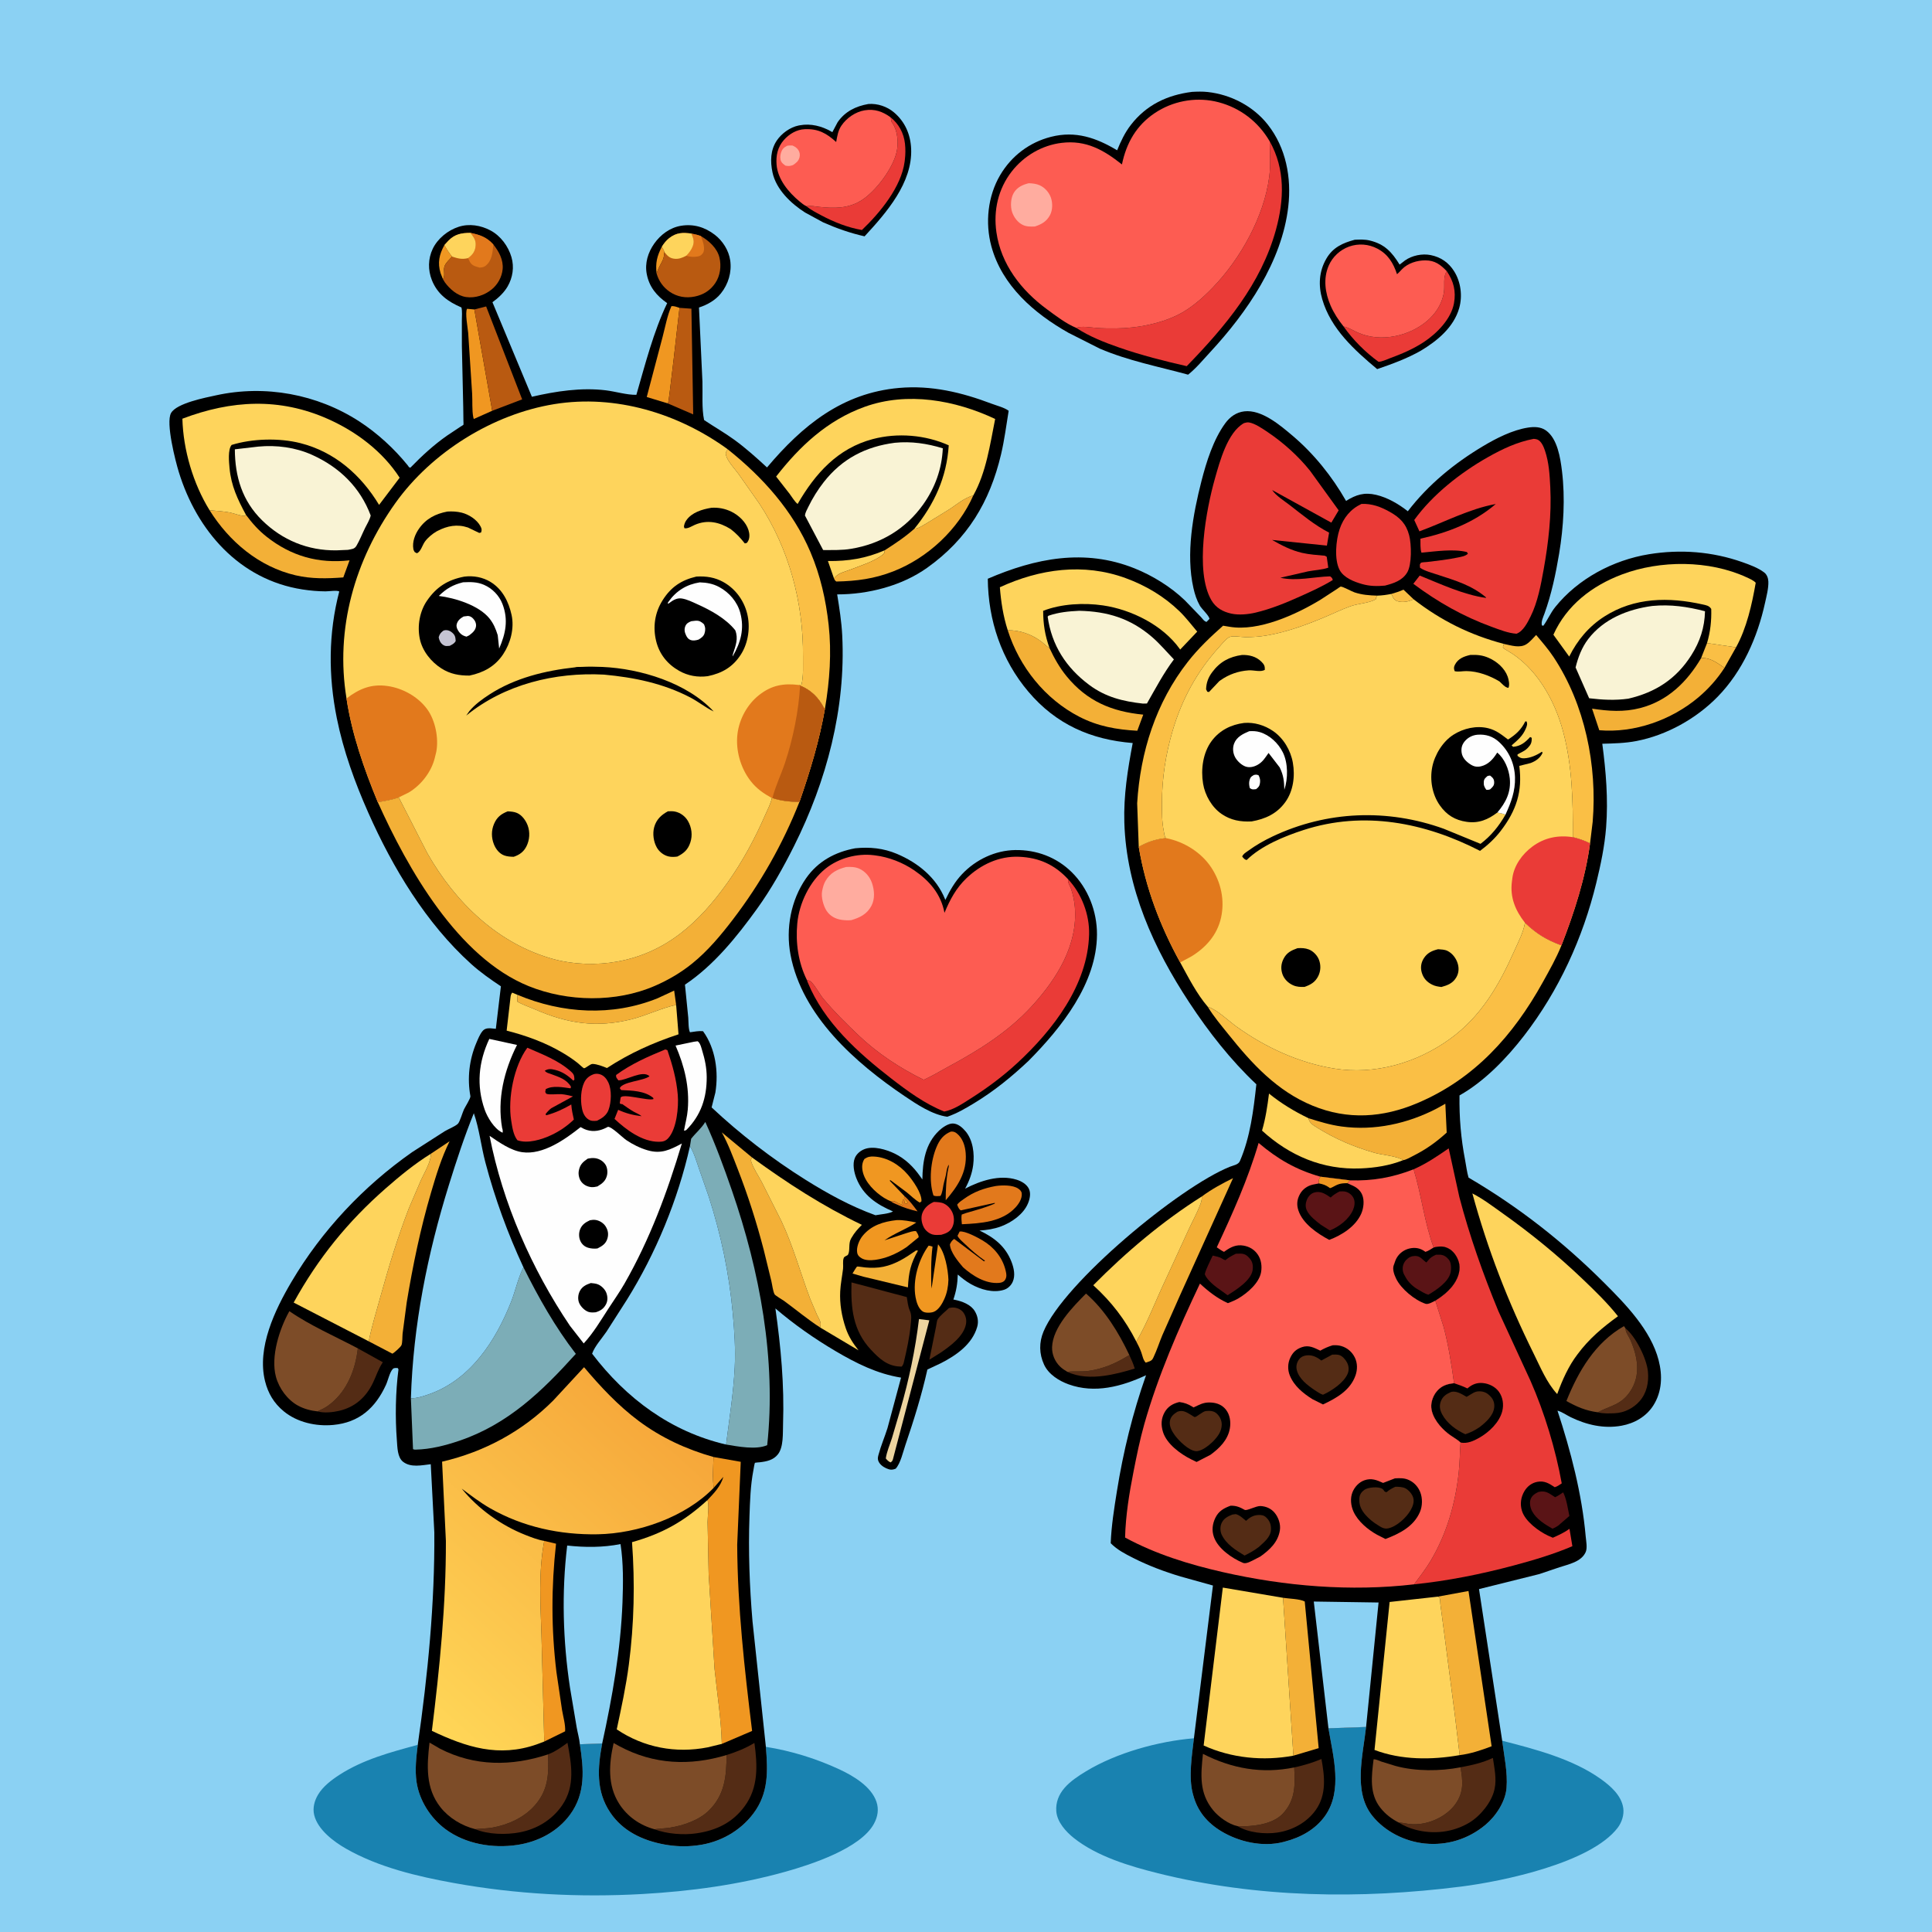 <svg version="1.1" xmlns="http://www.w3.org/2000/svg" style="display: block;" viewBox="0 0 2048 2048" width="1024" height="1024">
<defs>
	<linearGradient id="Gradient1" gradientUnits="userSpaceOnUse" x1="701.707" y1="1499.38" x2="426.539" y2="1802.74">
		<stop class="stop0" offset="0" stop-opacity="1" stop-color="rgb(246,167,58)"/>
		<stop class="stop1" offset="1" stop-opacity="1" stop-color="rgb(255,214,87)"/>
	</linearGradient>
</defs>
<path transform="translate(0,0)" fill="rgb(139,209,243)" d="M -0 -0 L 2048 0 L 2048 2048 L -0 2048 L -0 -0 z"/>
<path transform="translate(0,0)" fill="rgb(0,0,0)" d="M 1436.05 254.147 C 1441.5 253.906 1446.63 253.655 1452 254.947 C 1467.77 258.741 1475.48 267.241 1483.65 280.499 L 1489.29 276.132 C 1496.73 270.818 1507.59 268.579 1516.57 270.396 C 1527.36 272.576 1535.65 278.293 1541.52 287.673 C 1548.56 298.924 1550.43 313.766 1546.84 326.5 C 1541.06 347.005 1523.47 361.408 1505.93 371.887 C 1491.26 380.165 1475.76 385.827 1459.85 391.274 C 1435.72 371.099 1410.69 348.485 1401.63 317.203 C 1397.38 302.549 1398.17 287.767 1405.89 274.356 C 1412.88 262.237 1423.2 257.614 1436.05 254.147 z"/>
<path transform="translate(0,0)" fill="rgb(234,59,55)" d="M 1533.67 287.487 C 1540.89 298.108 1543.59 308.601 1541.29 321.434 C 1538.29 338.148 1523.08 353.512 1509.45 362.5 C 1497.95 370.086 1485.91 375.133 1473.05 379.878 C 1469.51 381.185 1465.07 383.404 1461.32 383.537 C 1447.41 373.482 1434.1 360.174 1424.25 346.083 C 1429.61 347.197 1434.09 350.156 1439.03 352.395 C 1451.64 358.119 1465.39 358.956 1478.88 356.311 C 1502.46 351.69 1526.6 335.097 1530.58 309.944 C 1531.78 302.399 1529.33 293.859 1533.67 287.487 z"/>
<path transform="translate(0,0)" fill="rgb(253,92,82)" d="M 1424.25 346.083 C 1418.82 339.257 1413.97 332.008 1410.5 323.97 C 1404.68 310.486 1402.49 295.432 1408.5 281.565 C 1412.57 272.187 1420.57 264.78 1430.21 261.345 C 1440.04 257.843 1450.75 258.699 1460.01 263.533 C 1471.36 269.458 1477.01 278.927 1480.9 290.663 C 1482.84 289.078 1484.39 287.217 1486.13 285.429 C 1492.38 278.991 1502.14 275.966 1510.98 276.003 C 1521.09 276.045 1526.98 280.498 1533.67 287.487 C 1529.33 293.859 1531.78 302.399 1530.58 309.944 C 1526.6 335.097 1502.46 351.69 1478.88 356.311 C 1465.39 358.956 1451.64 358.119 1439.03 352.395 C 1434.09 350.156 1429.61 347.197 1424.25 346.083 z"/>
<path transform="translate(0,0)" fill="rgb(0,0,0)" d="M 920.476 110.25 C 930.249 109.488 940.406 112.924 947.833 119.282 C 959.348 129.139 965.149 142.442 965.844 157.527 C 967.513 193.742 939.385 225.748 916.481 250.525 C 901.048 247.019 887.146 242.13 872.658 235.753 L 853.401 225.281 C 838.452 215.803 822.631 200.711 818.867 182.712 C 816.45 171.158 816.606 159.012 823.5 148.863 C 828.597 141.359 837.587 134.843 846.604 133.039 L 848 132.787 C 859.359 130.675 871.206 133.693 881.09 139.373 L 882.318 140.093 L 887.952 129.5 C 895.801 118.107 907.177 112.601 920.476 110.25 z"/>
<path transform="translate(0,0)" fill="rgb(234,59,55)" d="M 944.054 124.363 C 952.79 131.358 958.1 141.157 959.306 152.266 C 959.947 158.173 959.883 163.625 959.153 169.5 L 958.943 171.279 C 955.502 198.206 932.575 225.849 913.668 243.826 C 898.477 241.176 883.9 235.385 870.336 228.128 C 865.219 225.39 859.336 222.425 854.929 218.634 C 859.537 217.759 864.331 218.874 868.967 219.36 C 884.323 220.971 898.894 221.081 912.5 212.806 C 927.999 203.379 946.565 178.657 950.5 160.922 C 952.547 151.696 951.65 139.03 946.266 130.979 C 945.495 129.825 944.902 129.278 944.779 127.846 C 944.666 126.536 944.46 125.631 944.054 124.363 z"/>
<path transform="translate(0,0)" fill="rgb(253,92,82)" d="M 854.929 218.634 C 852.3 217.473 849.751 215.344 847.527 213.5 C 835.92 203.878 824.473 190.219 823.21 174.589 C 822.43 164.937 824.356 155.846 830.942 148.411 C 836.636 141.983 844.47 137.297 853.197 136.942 C 867.451 136.362 876.163 141.283 886.378 150.525 C 887.455 144.521 888.38 138.473 891.853 133.293 C 897.362 125.076 906.862 118.497 916.656 116.921 C 927.173 115.228 935.677 118.222 944.054 124.363 C 944.46 125.631 944.666 126.536 944.779 127.846 C 944.902 129.278 945.495 129.825 946.266 130.979 C 951.65 139.03 952.547 151.696 950.5 160.922 C 946.565 178.657 927.999 203.379 912.5 212.806 C 898.894 221.081 884.323 220.971 868.967 219.36 C 864.331 218.874 859.537 217.759 854.929 218.634 z"/>
<path transform="translate(0,0)" fill="rgb(255,172,159)" d="M 834.428 154.5 C 836.239 154.124 838.152 154.242 840 154.22 C 842.637 155.432 844.557 156.48 846.212 158.954 C 847.772 161.287 848.222 164.082 847.528 166.792 C 846.498 170.809 843.812 172.856 840.5 175.026 C 837.244 176.116 835.863 176.234 832.5 175.546 C 830.901 174.31 828.935 172.966 828.052 171.091 C 826.794 168.419 826.94 165.106 827.772 162.36 C 829.069 158.074 830.607 156.536 834.428 154.5 z"/>
<path transform="translate(0,0)" fill="rgb(25,130,176)" d="M 614.687 1849.02 L 638.338 1848.15 C 633.494 1873.95 631.576 1898.62 646.944 1921.47 C 660.163 1941.12 681.338 1950.99 704.045 1955.2 C 715.123 1957.25 726.817 1957.75 738 1956.31 L 739.636 1956.11 C 762.898 1953.13 784.43 1941.26 798.619 1922.4 C 814.903 1900.76 813.985 1877.43 811.859 1851.72 C 838.738 1856 865.086 1864.12 889.766 1875.59 C 904.558 1882.48 923.526 1893.66 929.071 1909.96 C 931.807 1918 930.409 1925.93 926.405 1933.29 C 912.15 1959.49 859.632 1976.52 832.715 1984.07 C 783.386 1997.91 731.847 2004.88 680.78 2007.75 C 613.864 2011.5 546.97 2007.98 481 1996.05 C 442.347 1989.06 401.371 1979.37 366.969 1959.76 C 353.745 1952.22 336.927 1939.63 333.084 1924.11 C 331.236 1916.64 333.275 1908.95 337.132 1902.46 C 342.288 1893.8 351.292 1886.91 359.651 1881.5 C 385.07 1865.04 413.991 1857.44 442.847 1849.6 C 441.268 1862.47 439.653 1876.25 441.596 1889.15 C 444.537 1908.68 456.388 1927.23 472.146 1938.94 C 493.532 1954.82 522.342 1959.61 548.344 1955.71 C 570.345 1952.41 590.895 1941.79 604.248 1923.66 C 620.997 1900.92 618.784 1875.35 614.687 1849.02 z"/>
<path transform="translate(0,0)" fill="rgb(25,130,176)" d="M 1448.11 1830.66 C 1444.79 1860.66 1434.18 1899.3 1454.74 1924.86 C 1468.13 1941.5 1489.24 1952.07 1510.39 1954.2 C 1533.86 1956.57 1556.43 1949.59 1574.54 1934.49 C 1585.62 1925.26 1595.84 1909.88 1597 1895.25 C 1598.29 1878.78 1594.47 1861.59 1592.38 1845.25 C 1627.27 1854.16 1667.18 1864.59 1696.86 1885.78 C 1707.29 1893.22 1718.84 1903.26 1720.74 1916.73 C 1721.75 1923.89 1719.15 1931.81 1714.82 1937.5 C 1686.63 1974.58 1593.65 1994.19 1549.06 1999.83 C 1442.09 2013.36 1332.48 2011.9 1227.5 1985.73 C 1197.55 1978.26 1162.92 1967.92 1138.37 1948.42 C 1129.84 1941.64 1120.56 1931.36 1119.72 1920 C 1119.02 1910.67 1122.31 1902.35 1128.36 1895.36 C 1134.63 1888.11 1143.09 1882.59 1151.21 1877.66 C 1183.63 1857.98 1227.91 1845.77 1265.61 1842.65 C 1263.51 1860.77 1259.77 1883.59 1264.41 1901.31 L 1264.88 1903 C 1269.33 1919.78 1279.58 1932.11 1294.4 1941.08 C 1313.37 1952.57 1338.47 1958.17 1360.23 1952.64 L 1362 1952.16 C 1378.8 1947.84 1394.52 1939.24 1404.72 1924.78 C 1423.56 1898.03 1413.19 1861.84 1408.21 1832.06 L 1448.11 1830.66 z"/>
<path transform="translate(0,0)" fill="rgb(0,0,0)" d="M 906.55 899.211 C 921.981 897.667 936.465 899.086 950.836 905.163 C 973.002 914.534 992.525 930.236 1001.7 952.978 L 1002.1 953.982 C 1006.89 943.958 1012.16 934.722 1019.84 926.604 C 1034.39 911.234 1054.93 901.419 1076.22 901.085 C 1098.74 900.733 1119.84 908.626 1135.94 924.409 C 1153.41 941.52 1162.92 966.104 1162.84 990.5 C 1162.66 1042.49 1125.09 1089.42 1090.32 1124.53 C 1072.37 1141.47 1053.78 1156.6 1032.6 1169.43 C 1023.42 1175 1014.37 1180.3 1004.17 1183.8 C 988.304 1181.65 971.974 1170.74 959 1161.99 C 906.793 1126.8 850.178 1076.86 837.982 1012.14 C 832.761 984.44 838.298 954.257 854.449 931.031 C 866.997 912.987 885.247 903.162 906.55 899.211 z"/>
<path transform="translate(0,0)" fill="rgb(234,59,55)" d="M 1132.3 932.11 C 1146.63 947.398 1155.03 969.533 1154.49 990.5 C 1153.12 1044.22 1116.19 1091.9 1078.42 1126.83 C 1062.78 1141.28 1046.19 1153.56 1028.19 1164.93 C 1019.69 1170.3 1010.96 1176.32 1000.95 1178.28 C 980.561 1170.22 962.051 1156.62 944.789 1143.26 C 909.553 1115.99 873.436 1083.49 856.225 1041.34 L 855.318 1038.82 C 856.872 1039.29 858.7 1039.62 859.886 1040.82 C 864.73 1045.71 868.528 1053.58 873.143 1059.11 C 884.333 1072.53 897.037 1085.03 909.68 1097.09 C 930.249 1116.71 953.771 1132.08 979.125 1144.63 C 988.039 1140.77 996.446 1135.5 1005 1130.89 C 1037.53 1113.37 1068.88 1093.89 1093.97 1066.37 C 1120.27 1037.5 1142.77 1001.87 1139.36 961.276 C 1138.82 954.89 1137.49 948.703 1135.52 942.598 C 1134.56 939.605 1132.24 936.753 1132.25 933.571 L 1132.3 932.11 z"/>
<path transform="translate(0,0)" fill="rgb(253,92,82)" d="M 855.318 1038.82 C 846.208 1020.38 843.258 999.376 845.137 979 C 847.112 957.592 858.283 934.168 875.226 920.661 C 889.057 909.636 908.578 904.416 926.084 906.546 L 928 906.795 C 942.276 908.575 956.984 914.343 968.877 922.432 C 985.332 933.623 997.444 947.748 1001.19 967.615 C 1007.04 953.593 1013.55 941.34 1024.68 930.759 C 1039.73 916.458 1059.17 907.305 1080.26 908.201 C 1101.52 909.104 1117.94 916.589 1132.3 932.11 L 1132.25 933.571 C 1132.24 936.753 1134.56 939.605 1135.52 942.598 C 1137.49 948.703 1138.82 954.89 1139.36 961.276 C 1142.77 1001.87 1120.27 1037.5 1093.97 1066.37 C 1068.88 1093.89 1037.53 1113.37 1005 1130.89 C 996.446 1135.5 988.039 1140.77 979.125 1144.63 C 953.771 1132.08 930.249 1116.71 909.68 1097.09 C 897.037 1085.03 884.333 1072.53 873.143 1059.11 C 868.528 1053.58 864.73 1045.71 859.886 1040.82 C 858.7 1039.62 856.872 1039.29 855.318 1038.82 z"/>
<path transform="translate(0,0)" fill="rgb(255,172,159)" d="M 896.904 919.055 C 901.495 918.769 906.641 918.911 910.898 920.837 C 917.25 923.71 922.018 929.359 924.296 935.925 C 926.965 943.617 927.659 952.885 923.716 960.264 C 918.999 969.09 911.557 972.678 902.417 975.399 C 898.91 975.699 895.488 975.575 892 975.061 C 885.525 974.108 879.819 971.016 876.178 965.437 C 872.786 960.24 870.259 950.773 871.473 944.612 L 871.717 943.5 C 872.401 940.134 873.266 937.014 874.986 934 C 880.039 925.149 887.515 921.509 896.904 919.055 z"/>
<path transform="translate(0,0)" fill="rgb(0,0,0)" d="M 1263.65 97.383 C 1269.22 97.093 1274.67 96.919 1280.23 97.529 C 1304.73 100.217 1328.42 112.494 1343.81 131.966 C 1363.29 156.618 1369.14 188.338 1365.62 219.062 C 1358.94 277.285 1321.94 331.051 1283.04 373.073 C 1275.52 381.197 1268.07 390.283 1259.43 397.168 C 1227.66 388.452 1196.27 382.562 1165.75 369.534 L 1132.64 352.793 C 1096.33 332.337 1062.16 302.804 1050.88 261.056 C 1044.16 236.185 1047.06 208.018 1060.12 185.775 C 1072.12 165.348 1091.14 150.876 1114.14 145.035 C 1140.2 138.417 1162.03 146.045 1184.22 159.318 C 1188.06 149.84 1192.41 140.628 1198.69 132.493 C 1215.17 111.145 1237.38 100.693 1263.65 97.383 z"/>
<path transform="translate(0,0)" fill="rgb(234,59,55)" d="M 1345.96 149.852 C 1362.57 179.374 1361.27 211.802 1352.54 243.59 C 1336.77 301.022 1298.64 346.353 1257.98 388.153 C 1233.72 382.615 1210.22 376.681 1186.66 368.508 C 1170.93 363.052 1154.77 356.735 1140.81 347.533 C 1146.33 345.327 1156.34 347.177 1162.31 347.624 C 1169.3 348.148 1176.27 348.195 1183.27 348.133 C 1206 347.932 1233.62 342.654 1253.48 331.141 C 1265.36 324.262 1276.02 314.712 1285.5 304.896 C 1314.87 274.502 1340.02 229.603 1345.45 187.39 C 1347.03 175.152 1346.13 162.176 1345.96 149.852 z"/>
<path transform="translate(0,0)" fill="rgb(253,92,82)" d="M 1140.81 347.533 C 1129.99 343.079 1119.11 334.685 1109.7 327.757 C 1082.54 307.77 1061.09 280.2 1056.23 246.156 C 1052.94 223.163 1058.06 200.261 1072.49 181.757 C 1085.4 165.19 1104.52 153.951 1125.47 151.428 C 1151.23 148.325 1169.88 158.876 1189.29 174.308 L 1190.23 170.23 C 1195.72 147.591 1207.53 129.678 1227.69 117.587 C 1246.77 106.151 1270.17 102.688 1291.72 108.364 C 1314.91 114.469 1333.91 129.167 1345.96 149.852 C 1346.13 162.176 1347.03 175.152 1345.45 187.39 C 1340.02 229.603 1314.87 274.502 1285.5 304.896 C 1276.02 314.712 1265.36 324.262 1253.48 331.141 C 1233.62 342.654 1206 347.932 1183.27 348.133 C 1176.27 348.195 1169.3 348.148 1162.31 347.624 C 1156.34 347.177 1146.33 345.327 1140.81 347.533 z"/>
<path transform="translate(0,0)" fill="rgb(255,172,159)" d="M 1090.49 194.218 C 1094.51 194.384 1098.32 194.722 1102.05 196.374 C 1107.47 198.775 1112.03 203.871 1113.97 209.438 C 1115.95 215.139 1115.92 222.614 1113.04 228.03 C 1109.45 234.793 1104.1 237.78 1097.03 240.089 C 1092.81 240.272 1088.39 240.381 1084.47 238.567 C 1078.92 236.002 1074.75 230.414 1072.85 224.702 C 1070.89 218.804 1071.4 209.969 1074.56 204.595 C 1078.11 198.543 1083.95 195.83 1090.49 194.218 z"/>
<path transform="translate(0,0)" fill="rgb(0,0,0)" d="M 1265.61 1842.65 L 1285.77 1680.72 L 1251.5 1671.18 C 1234.23 1665.99 1217.36 1659.65 1201.26 1651.51 C 1192.58 1647.12 1184.3 1642.85 1177.4 1635.88 C 1178.08 1617.61 1181.07 1598.93 1183.95 1580.91 C 1190.69 1538.71 1200.65 1498.13 1214.84 1457.81 C 1189.17 1469.75 1160.59 1477.52 1132.72 1467.44 C 1122.43 1463.72 1111.47 1456.83 1106.74 1446.52 C 1101.5 1435.09 1101.33 1423.1 1106.16 1411.5 C 1127.66 1359.8 1249.97 1258.44 1303.62 1236.85 C 1307.62 1235.24 1312.65 1234.73 1314.38 1230.72 C 1325.38 1205.22 1328.79 1176.73 1331.79 1149.4 C 1304.49 1123.67 1281.3 1094 1260.69 1062.71 C 1222.9 1005.3 1193.98 941.678 1191.85 871.942 C 1190.97 843.224 1195.41 815.734 1200.72 787.642 C 1156.3 784.077 1119.4 767.819 1090.11 733.208 C 1061.52 699.416 1047.5 657.581 1047.1 613.489 C 1097.65 591.692 1149.66 581.274 1202.57 602.45 C 1221.72 610.114 1241.3 622.168 1256.12 636.517 L 1272.92 653.915 C 1274.72 655.869 1276.4 658.702 1279 659.244 L 1282.13 656 C 1281.55 652.381 1273.99 645.714 1271.88 642 C 1268.58 636.204 1266.57 629.982 1265.11 623.5 C 1256.9 587.263 1264.58 545.148 1273.63 509.841 C 1278.85 489.469 1286.23 465.979 1298.73 448.802 C 1303.72 441.956 1310.4 437.062 1319 436.05 C 1337.29 433.896 1356.97 450.7 1370.07 461.785 C 1392.93 481.129 1412.04 505.034 1426.88 530.986 C 1437.59 524.353 1446.16 521.618 1458.78 524.565 C 1470.84 527.382 1482.7 534.323 1492.35 541.951 C 1514.01 513.714 1541.54 491.192 1572 472.999 C 1586.11 464.571 1603.21 455.869 1619.62 453.287 C 1626.2 452.254 1633.16 452.302 1638.78 456.298 C 1651 465.006 1654.06 485.472 1655.76 499.302 C 1659.26 527.943 1657.47 558.568 1652.73 586.937 C 1649.15 608.365 1644.61 629.957 1637.21 650.416 C 1635.81 654.294 1633.41 658.97 1634.5 663.034 L 1636.08 663.269 C 1640.69 656.883 1643.61 649.725 1648.62 643.49 C 1672.84 613.395 1710.02 593.683 1747.97 587.501 C 1781.38 582.061 1815.07 584.657 1847 595.915 C 1854.64 598.609 1863.58 601.856 1870.1 606.812 C 1873 609.013 1874.36 612.819 1874.52 616.355 C 1874.85 623.392 1872.54 632.105 1871.02 639.017 C 1863.01 675.544 1847.18 711.556 1820.75 738.599 C 1798 761.877 1766.73 779.318 1734.7 785.515 C 1722.83 787.811 1710.56 788.109 1698.5 788.399 C 1702.38 817.964 1704.85 847.09 1702.55 876.929 C 1701 896.891 1696.84 916.529 1692.12 935.943 C 1677.9 994.427 1652.43 1050.12 1615.56 1097.89 C 1597.2 1121.69 1573.45 1146.41 1547.13 1161.18 C 1546.82 1184.87 1548.61 1206.65 1553.11 1229.94 C 1554.28 1236.03 1554.96 1242.32 1556.7 1248.28 C 1610.07 1279.62 1656.74 1316.17 1700.56 1359.92 C 1723.23 1382.55 1750.01 1410.05 1758.22 1441.91 C 1762.4 1458.1 1761.86 1475.12 1752.72 1489.65 C 1745.2 1501.6 1732.62 1508.81 1718.94 1511.3 C 1700.26 1514.71 1681.87 1510.46 1664.99 1502.26 C 1660.62 1500.13 1655.63 1496.53 1650.99 1495.35 C 1664.99 1537.81 1676.98 1583.9 1680.89 1628.55 C 1681.31 1633.37 1682.88 1640.83 1680.87 1645.31 C 1676.21 1655.67 1662.88 1658.14 1653.13 1661.36 L 1631.64 1668.6 L 1567.81 1684.5 L 1592.38 1845.25 C 1594.47 1861.59 1598.29 1878.78 1597 1895.25 C 1595.84 1909.88 1585.62 1925.26 1574.54 1934.49 C 1556.43 1949.59 1533.86 1956.57 1510.39 1954.2 C 1489.24 1952.07 1468.13 1941.5 1454.74 1924.86 C 1434.18 1899.3 1444.79 1860.66 1448.11 1830.66 L 1408.21 1832.06 C 1413.19 1861.84 1423.56 1898.03 1404.72 1924.78 C 1394.52 1939.24 1378.8 1947.84 1362 1952.16 L 1360.23 1952.64 C 1338.47 1958.17 1313.37 1952.57 1294.4 1941.08 C 1279.58 1932.11 1269.33 1919.78 1264.88 1903 L 1264.41 1901.31 C 1259.77 1883.59 1263.51 1860.77 1265.61 1842.65 z"/>
<path transform="translate(0,0)" fill="rgb(250,191,69)" d="M 1474.96 629.557 C 1479.39 628.316 1483.54 626.922 1487.76 625.082 L 1498.48 635.249 C 1493.37 637.824 1486.01 639.202 1480.5 636.959 C 1477.19 635.611 1476.39 632.522 1474.96 629.557 z"/>
<path transform="translate(0,0)" fill="rgb(250,191,69)" d="M 1809.54 681.676 L 1840.28 686.189 L 1827.98 708.005 L 1824.19 705.318 C 1818.49 701.399 1810.19 696.453 1803.16 697.781 L 1809.54 681.676 z"/>
<path transform="translate(0,0)" fill="rgb(84,44,21)" d="M 1131.45 1454.2 C 1138.49 1453.21 1145.93 1454.27 1153.14 1453.3 C 1170.06 1451 1182.7 1445.22 1197.13 1436.4 C 1199.32 1441.14 1201.41 1445.72 1202.87 1450.75 C 1191.85 1454.11 1181.29 1456.95 1169.86 1458.48 C 1157.07 1460.19 1143.22 1459.84 1131.45 1454.2 z"/>
<path transform="translate(0,0)" fill="rgb(84,44,21)" d="M 1723.03 1407.99 C 1733.94 1416.83 1745.56 1440.06 1746.87 1454 C 1747.95 1465.41 1745.62 1476.83 1737.84 1485.55 C 1731.3 1492.88 1721.53 1497.68 1711.73 1498.08 C 1706.09 1498.3 1699.1 1498.63 1693.65 1497.08 C 1707.22 1489.95 1718.45 1489.24 1727.94 1475.18 C 1739.56 1457.96 1736.13 1438.46 1728.33 1420.52 C 1726.78 1416.95 1723.81 1413.38 1723.22 1409.54 L 1723.03 1407.99 z"/>
<path transform="translate(0,0)" fill="rgb(90,20,22)" d="M 1630.85 1581.5 C 1638.92 1579.67 1642.23 1583.23 1648.5 1587.11 C 1651.52 1585.74 1654.24 1583.78 1657.01 1581.98 C 1660.67 1589.15 1661.93 1599.13 1663.62 1606.99 L 1653.49 1615.72 C 1652.72 1617.05 1647.33 1619.94 1645.67 1620.47 C 1637.89 1616.04 1628.6 1610.32 1624.21 1602.21 C 1622.23 1598.56 1621.08 1593.42 1622.49 1589.34 C 1623.87 1585.35 1627.24 1583.21 1630.85 1581.5 z"/>
<path transform="translate(0,0)" fill="rgb(90,20,22)" d="M 1310.11 1329 L 1315.2 1328.9 C 1319.67 1329.02 1322.07 1330.85 1324.93 1334.22 C 1327.9 1337.71 1328.52 1342.03 1327.81 1346.5 C 1326.06 1357.54 1309.97 1367.53 1301.29 1373.02 L 1294.11 1367.8 C 1288.48 1363.99 1279.98 1357.51 1277.26 1351.16 C 1276.44 1349.24 1284.22 1333.78 1285.54 1330.95 C 1288.78 1331.76 1292.75 1332.36 1295.56 1334.23 C 1296.85 1335.08 1297.52 1335.46 1299 1335.83 C 1302.51 1332.85 1306 1331.01 1310.11 1329 z"/>
<path transform="translate(0,0)" fill="rgb(84,44,21)" d="M 1371.92 1873.56 C 1382.02 1871.39 1391.26 1868.57 1400.8 1864.63 C 1404.21 1883.17 1406.3 1902.29 1394.87 1918.52 C 1385.4 1931.97 1369.9 1940.28 1353.78 1942.62 C 1340.78 1944.51 1323.2 1942.74 1311.83 1935.77 L 1318.64 1935.92 C 1332.6 1935.66 1350.56 1932.83 1360.35 1921.99 C 1373.46 1907.46 1372.88 1891.63 1371.92 1873.56 z"/>
<path transform="translate(0,0)" fill="rgb(84,44,21)" d="M 1548.19 1873.42 C 1559.94 1871.21 1571.66 1868.66 1582.52 1863.46 C 1584.02 1873.94 1586.65 1885.58 1584.36 1896.07 L 1584.08 1897.36 C 1581.02 1910.64 1569.12 1925.12 1557.56 1932.06 C 1540.23 1942.46 1519.56 1944.71 1500.1 1939.51 C 1493.84 1937.84 1488.25 1935.44 1482.74 1932.01 C 1484.54 1932.05 1486.17 1932.16 1487.94 1932.52 C 1494.4 1933.83 1499.81 1934.2 1506.32 1933.29 C 1520.08 1931.37 1534.61 1923.79 1542.79 1912.4 C 1551.92 1899.69 1550.74 1887.92 1548.19 1873.42 z"/>
<path transform="translate(0,0)" fill="rgb(243,176,55)" d="M 1827.98 708.005 C 1820.4 719.714 1811.09 730.179 1800.44 739.175 C 1772.03 763.175 1732.53 777.267 1695.3 774.084 L 1687.65 751.191 C 1705.23 753.84 1721.25 755.059 1738.71 750.553 C 1767.74 743.063 1788.28 722.96 1803.16 697.781 C 1810.19 696.453 1818.49 701.399 1824.19 705.318 L 1827.98 708.005 z"/>
<path transform="translate(0,0)" fill="rgb(243,176,55)" d="M 1386.98 1185.32 C 1398.61 1188.98 1410.17 1192.53 1422.29 1194.15 C 1457.09 1198.81 1492.07 1191.14 1522.95 1175.11 L 1532.12 1170.01 L 1533.56 1200.6 C 1522.49 1210.65 1511.95 1218.2 1498.59 1224.99 C 1495.72 1226.44 1490.59 1229.48 1487.42 1229.83 C 1479.73 1225.06 1465.98 1224.61 1456.83 1221.96 C 1434.65 1215.54 1415.88 1207.54 1396.16 1195.33 C 1391.64 1192.53 1388.24 1190.55 1386.98 1185.32 z"/>
<path transform="translate(0,0)" fill="rgb(243,176,55)" d="M 1360.08 1693.73 C 1366.19 1694.69 1377.8 1694.86 1383.08 1697.63 L 1397.86 1853.11 L 1371.06 1861.08 L 1360.08 1693.73 z"/>
<path transform="translate(0,0)" fill="rgb(125,76,40)" d="M 1693.65 1497.08 C 1680.91 1495.4 1671.57 1491.31 1660.45 1485.14 C 1673.18 1453.47 1690.82 1423.26 1721.47 1405.76 L 1723.03 1407.99 L 1723.22 1409.54 C 1723.81 1413.38 1726.78 1416.95 1728.33 1420.52 C 1736.13 1438.46 1739.56 1457.96 1727.94 1475.18 C 1718.45 1489.24 1707.22 1489.95 1693.65 1497.08 z"/>
<path transform="translate(0,0)" fill="rgb(243,176,55)" d="M 1068.24 668.091 C 1080.99 668.027 1092.68 672.018 1103.05 679.5 C 1106.33 681.867 1109.11 684.907 1112.55 687.019 C 1117.48 697.581 1123.22 707.795 1130.62 716.846 C 1152.27 743.332 1178.52 754.286 1211.9 757.553 L 1205.58 774.63 C 1183.69 773.423 1163.89 769.978 1144.19 759.831 C 1107.75 741.062 1080.58 706.934 1068.24 668.091 z"/>
<path transform="translate(0,0)" fill="rgb(243,176,55)" d="M 1273.99 1268.29 C 1284.26 1260.68 1295.63 1254.52 1307.08 1248.89 L 1250.86 1373.13 L 1232.1 1415.45 C 1228.89 1423.11 1226.36 1431.23 1222.78 1438.72 C 1221.71 1440.97 1221.25 1441.8 1219 1442.91 L 1214.5 1444.46 C 1211.81 1441.73 1211.14 1437.38 1209.89 1433.79 C 1208.45 1429.68 1206.6 1425.93 1204.54 1422.11 C 1216.12 1402.59 1224.58 1379.85 1234.31 1359.25 L 1259.61 1304.24 C 1263.86 1294.97 1269.08 1285.72 1272.58 1276.16 C 1273.61 1273.37 1274.04 1271.25 1273.99 1268.29 z"/>
<path transform="translate(0,0)" fill="rgb(125,76,40)" d="M 1131.45 1454.2 C 1128.72 1452.56 1126.03 1450.87 1123.74 1448.64 C 1118.24 1443.31 1115.01 1435.73 1115.25 1428.01 C 1115.9 1406.97 1137.33 1385.25 1151.22 1371.22 C 1171.31 1388.69 1185.89 1412.56 1197.13 1436.4 C 1182.7 1445.22 1170.06 1451 1153.14 1453.3 C 1145.93 1454.27 1138.49 1453.21 1131.45 1454.2 z"/>
<path transform="translate(0,0)" fill="rgb(254,212,92)" d="M 1487.42 1229.83 C 1472.93 1235.59 1457.8 1237.94 1442.3 1238.58 C 1402.34 1240.23 1367 1225.22 1337.8 1198.5 C 1341.6 1185.49 1343.51 1172.64 1345.2 1159.24 C 1358.11 1169.7 1372.04 1178.12 1386.98 1185.32 C 1388.24 1190.55 1391.64 1192.53 1396.16 1195.33 C 1415.88 1207.54 1434.65 1215.54 1456.83 1221.96 C 1465.98 1224.61 1479.73 1225.06 1487.42 1229.83 z"/>
<path transform="translate(0,0)" fill="rgb(125,76,40)" d="M 1482.74 1932.01 C 1475.22 1928.15 1468.66 1923.16 1463.39 1916.52 C 1451.36 1901.38 1453.87 1882.85 1456.06 1864.91 C 1458.58 1864.75 1461.81 1866.47 1464.24 1867.34 L 1479.4 1872 C 1500.79 1877.8 1526.53 1877.63 1548.19 1873.42 C 1550.74 1887.92 1551.92 1899.69 1542.79 1912.4 C 1534.61 1923.79 1520.08 1931.37 1506.32 1933.29 C 1499.81 1934.2 1494.4 1933.83 1487.94 1932.52 C 1486.17 1932.16 1484.54 1932.05 1482.74 1932.01 z"/>
<path transform="translate(0,0)" fill="rgb(125,76,40)" d="M 1311.83 1935.77 C 1302.57 1933.85 1291.72 1926 1285.87 1918.79 C 1271 1900.49 1272.87 1881.39 1275.17 1859.15 C 1305.92 1874.84 1337.75 1880.53 1371.92 1873.56 C 1372.88 1891.63 1373.46 1907.46 1360.35 1921.99 C 1350.56 1932.83 1332.6 1935.66 1318.64 1935.92 L 1311.83 1935.77 z"/>
<path transform="translate(0,0)" fill="rgb(250,191,69)" d="M 1594.18 682.574 C 1601.88 684.135 1611.1 687.372 1618.17 682.815 C 1621.95 680.379 1625.26 676.339 1628.37 673.092 C 1634.76 680.661 1641.34 688.235 1646.82 696.5 C 1680.13 746.722 1693.24 811.581 1688.31 871.125 L 1685.53 894.007 C 1679.64 890.994 1673.62 889.088 1667.24 887.431 C 1667.5 849.609 1666.76 811.843 1656.86 775.07 C 1647.86 741.669 1628.27 706.88 1597.41 689.423 C 1595.58 688.386 1594.24 687.864 1593.13 686 L 1594.18 682.574 z"/>
<path transform="translate(0,0)" fill="rgb(234,59,55)" d="M 1443.26 534.148 C 1454.32 533.764 1463.56 537.179 1473.11 542.522 C 1483.95 548.584 1490.58 555.175 1493.79 567.5 C 1496.25 576.93 1496.73 598.445 1491.71 606.808 C 1486.49 615.502 1477.34 618.336 1468.13 620.768 C 1459.89 621.56 1452.09 621.431 1444.06 619.168 C 1435.41 616.731 1424.41 612.49 1420 604.096 C 1414.22 593.085 1416.14 572.512 1420.02 561 C 1424.11 548.878 1431.67 539.586 1443.26 534.148 z"/>
<path transform="translate(0,0)" fill="rgb(243,176,55)" d="M 1524.23 1692.49 L 1556.67 1686.52 L 1581.19 1851.1 C 1570.53 1855.21 1558.68 1859.15 1547.32 1860.51 L 1542.02 1816.5 L 1529.84 1723 L 1526.88 1700.74 C 1526.67 1699.11 1526.71 1695.23 1526.08 1694 C 1525.72 1693.29 1524.85 1693 1524.23 1692.49 z"/>
<path transform="translate(0,0)" fill="rgb(254,212,92)" d="M 1273.99 1268.29 C 1274.04 1271.25 1273.61 1273.37 1272.58 1276.16 C 1269.08 1285.72 1263.86 1294.97 1259.61 1304.24 L 1234.31 1359.25 C 1224.58 1379.85 1216.12 1402.59 1204.54 1422.11 C 1192.72 1398.79 1178.15 1379.93 1158.92 1362.41 C 1193.61 1327.32 1232.23 1294.67 1273.99 1268.29 z"/>
<path transform="translate(0,0)" fill="rgb(139,209,243)" d="M 1408.21 1832.06 L 1392.66 1697.7 L 1461.34 1698.72 L 1448.11 1830.66 L 1408.21 1832.06 z"/>
<path transform="translate(0,0)" fill="rgb(250,191,69)" d="M 1207.12 897.69 L 1205.44 851.498 C 1208.73 797.221 1225.32 744.767 1259.19 701.5 C 1270.23 687.392 1283.14 675.114 1296.52 663.267 L 1303.5 664.427 C 1334.31 669.572 1373.52 651.575 1399.41 635.974 L 1417.25 624.371 C 1417.72 624.059 1420.8 621.797 1421.12 621.787 C 1423.55 621.713 1432.71 626.911 1435.87 627.956 C 1443.95 630.619 1451.55 631.152 1460.01 631.407 L 1459.43 632.341 C 1458.54 633.879 1458.84 633.307 1458.34 635.31 C 1450.76 639.5 1440.05 639.639 1431.68 642.609 C 1422.17 645.98 1412.9 650.576 1403.58 654.464 C 1383.96 662.644 1364.13 669.913 1343.12 673.56 C 1335.52 674.88 1327.91 675.408 1320.19 675.392 C 1315.72 675.383 1307.24 673.61 1303.28 675.292 C 1299.91 676.727 1294.28 683.759 1291.67 686.646 C 1268.66 712.172 1252.77 741.549 1243.07 774.5 C 1235.64 799.749 1231.77 824.958 1231.69 851.275 C 1231.66 861.193 1231.64 871.261 1233.65 881 C 1234.15 883.426 1234.21 886.644 1235.96 888.432 C 1224.76 889.671 1217.09 892.231 1207.12 897.69 z"/>
<path transform="translate(0,0)" fill="rgb(254,212,92)" d="M 1068.24 668.091 C 1063.41 653.067 1061.14 638.17 1059.89 622.511 C 1102.19 603.022 1148.53 596.538 1193.12 612.79 C 1214.41 620.552 1234.08 632.225 1250.39 648.061 C 1257.24 654.715 1262.92 662.302 1269.1 669.55 L 1251.04 688.565 L 1250.52 687.813 C 1232.5 662.632 1199.26 646.153 1169.22 641.757 C 1148.95 638.791 1124.95 640.01 1105.79 647.499 C 1105.85 661.771 1107.7 673.574 1112.55 687.019 C 1109.11 684.907 1106.33 681.867 1103.05 679.5 C 1092.68 672.018 1080.99 668.027 1068.24 668.091 z"/>
<path transform="translate(0,0)" fill="rgb(249,243,213)" d="M 1144.07 647.453 C 1174.02 648.127 1198.37 655.504 1221.43 675.442 C 1229.57 682.484 1236.88 691.22 1244.39 698.998 C 1233.35 713.643 1224.89 729.887 1215.8 745.746 L 1211.5 745.837 C 1190.39 743.49 1171.92 738.977 1154.55 725.989 C 1129.98 707.614 1114.81 683.939 1110.56 653.681 L 1111.43 652.707 C 1122.32 648.967 1132.6 648.035 1144.07 647.453 z"/>
<path transform="translate(0,0)" fill="rgb(254,212,92)" d="M 1809.54 681.676 C 1813.08 669.714 1814.33 657.949 1813.98 645.5 C 1811.77 642.033 1808.87 641.629 1805 640.762 C 1769.03 632.705 1732.52 633.125 1700.67 653.54 C 1684.12 664.153 1672.17 678.53 1663.42 695.988 L 1646.66 672.836 C 1660.77 641.502 1687.64 620.886 1719.39 608.924 C 1760.04 593.613 1811.75 593.68 1851.41 611.947 C 1854.52 613.377 1858.86 615.215 1861.14 617.741 C 1857.18 640.573 1851.57 665.767 1840.28 686.189 L 1809.54 681.676 z"/>
<path transform="translate(0,0)" fill="rgb(249,243,213)" d="M 1751.46 642.344 C 1770.94 640.509 1788.57 643.047 1807.38 647.943 C 1806.96 665.184 1802.14 679.947 1792.92 694.5 C 1776.88 719.83 1754.8 733.952 1726.12 740.622 C 1711.91 742.623 1698.72 741.848 1684.57 740.183 L 1670.18 707.527 C 1672.84 696.776 1676.78 686.303 1683.56 677.436 C 1699.93 656.045 1725.57 645.82 1751.46 642.344 z"/>
<path transform="translate(0,0)" fill="rgb(254,212,92)" d="M 1547.32 1860.51 C 1517.75 1865.71 1485.41 1865.83 1457.04 1855.01 L 1473.06 1698.16 L 1524.23 1692.49 C 1524.85 1693 1525.72 1693.29 1526.08 1694 C 1526.71 1695.23 1526.67 1699.11 1526.88 1700.74 L 1529.84 1723 L 1542.02 1816.5 L 1547.32 1860.51 z"/>
<path transform="translate(0,0)" fill="rgb(254,212,92)" d="M 1560.77 1265.08 C 1572.17 1270.91 1582.56 1278.87 1592.98 1286.27 C 1622.74 1307.4 1651.18 1330.6 1677.58 1355.81 C 1690.72 1368.36 1703.8 1381.02 1715.13 1395.27 C 1698.85 1407.05 1684.36 1419.23 1672.32 1435.5 C 1662.71 1447.95 1656.05 1463.13 1650.69 1477.79 C 1639.56 1465.66 1633.17 1449.85 1625.91 1435.22 C 1598.5 1379.97 1576.99 1324.56 1560.77 1265.08 z"/>
<path transform="translate(0,0)" fill="rgb(254,212,92)" d="M 1371.06 1861.08 C 1339.16 1866.97 1305.52 1863.76 1275.92 1850.3 L 1296.24 1682.9 L 1360.08 1693.73 L 1371.06 1861.08 z"/>
<path transform="translate(0,0)" fill="rgb(250,191,69)" d="M 1616.53 978.177 C 1628.8 989.834 1639.3 996.325 1655.21 1002.14 C 1649.71 1015.81 1642.49 1028.46 1635.36 1041.32 C 1604.11 1097.62 1562.99 1143.68 1502.72 1169.25 C 1465.88 1184.88 1428.8 1187.43 1391.41 1172.07 C 1353.68 1156.56 1327.22 1127.73 1302.28 1096.58 C 1294.78 1087.2 1286.47 1077.52 1280.3 1067.22 C 1290.2 1070.28 1302.03 1081.98 1310.76 1088.27 C 1341.18 1110.19 1376.82 1126.61 1413.97 1132.66 C 1457.35 1139.72 1501.78 1126.82 1537.1 1101.27 C 1570.18 1077.33 1589.11 1044.22 1605.36 1007.71 C 1609.62 998.159 1614.81 988.571 1616.53 978.177 z"/>
<path transform="translate(0,0)" fill="rgb(234,59,55)" d="M 1625.66 465.21 C 1626.87 465.263 1628.37 465.432 1629.5 465.854 C 1633.9 467.501 1636.35 473.612 1637.72 477.668 C 1641.98 490.288 1642.71 503.308 1643.37 516.5 C 1644.82 545.684 1641.49 574.968 1636.33 603.678 C 1633.37 620.177 1630.03 638.24 1622.55 653.371 C 1619.36 659.819 1614.61 669.329 1607.5 671.781 C 1598.69 671.163 1589.77 667.577 1581.53 664.576 C 1550.85 653.416 1524.31 638.291 1498.19 618.849 L 1504.96 610.129 C 1527.23 619.096 1551.44 630.53 1575.36 633.826 L 1575.04 633.073 C 1559.82 620.39 1543.3 615.552 1524.75 609.485 C 1518.62 607.402 1510.55 605.456 1505.26 601.822 L 1505.09 598.5 C 1505.52 597.833 1505.74 596.968 1506.38 596.5 C 1507.06 596.003 1512.06 595.818 1513.1 595.69 C 1523.75 594.387 1534.49 593.261 1545 591.041 C 1548.75 590.249 1553.17 589.698 1556.03 587 L 1555 585.204 C 1540.52 581.571 1521.53 584.544 1506.82 585.865 C 1505.3 581.857 1505.9 575.399 1505.71 571.021 C 1534.79 564.635 1562.85 553.835 1585.56 534.267 C 1557.21 539.515 1531.55 553.361 1504.66 563.244 L 1499.15 551.208 C 1518.66 524.176 1548.46 500.889 1577.16 484.663 C 1592.75 475.846 1607.98 468.641 1625.66 465.21 z"/>
<path transform="translate(0,0)" fill="rgb(234,59,55)" d="M 1318.7 448.5 C 1320.43 448.015 1322.18 447.527 1324 447.81 C 1330.3 448.792 1338.61 454.56 1343.88 458.104 C 1360.35 469.18 1376.26 483.47 1388.68 498.995 L 1419.04 540.975 L 1411.27 554.03 L 1348.55 519.457 C 1352.54 525.475 1361.26 530.889 1366.99 535.307 C 1380.67 545.851 1393.44 556.673 1408.9 564.601 L 1406.57 578.358 L 1348.46 572.368 C 1358.57 578.091 1368.69 583.37 1380.09 586.028 C 1387.99 587.87 1396.42 588.329 1404.5 589.109 L 1406.41 590.244 L 1408.03 601.767 C 1401.58 604.055 1393.43 604.347 1386.62 605.662 L 1357.21 612.435 C 1374.38 616.343 1392.76 611.415 1410 610.956 C 1411.93 612.499 1412.21 612.501 1412.77 614.867 C 1401.98 621.522 1390.05 626.903 1378.51 632.095 C 1363.06 639.051 1347.58 645.409 1331.07 649.367 C 1323.23 651.246 1313.22 652.207 1305.28 650.473 C 1296.29 648.51 1288.88 644.39 1284.14 636.271 C 1266.21 605.556 1278.72 539.483 1287.92 507.125 C 1293 489.288 1301.18 458.238 1318.7 448.5 z"/>
<path transform="translate(0,0)" fill="rgb(234,59,55)" d="M 1498.47 1239.5 C 1512.03 1233.54 1523.52 1225.68 1535.68 1217.33 L 1546.94 1268.77 C 1557.79 1310.15 1572.02 1350.32 1588.34 1389.85 L 1622.36 1463.65 C 1637.28 1497.51 1648.95 1536.14 1655.51 1572.45 C 1653.06 1574.05 1650.94 1575.68 1648.1 1576.5 C 1642.09 1572.52 1637.19 1569.4 1629.62 1570.81 C 1623.83 1571.89 1619.08 1575.5 1616.06 1580.5 C 1612.12 1587.01 1611.08 1594.47 1613.38 1601.73 C 1616.88 1612.77 1630.95 1623.12 1641.07 1627.88 L 1646.05 1630.06 C 1652.15 1627.38 1658.3 1624.53 1663.73 1620.63 L 1666.78 1639.03 C 1646.66 1647.63 1625.31 1653.94 1604.19 1659.58 C 1569.95 1668.73 1534.25 1675.87 1498.97 1679.46 C 1504.88 1671.43 1511.22 1663.48 1516.32 1654.9 C 1533.5 1626.06 1542.46 1594.96 1546.24 1561.8 C 1547.46 1551.05 1547.45 1539.98 1548.26 1529.15 C 1544.51 1525.6 1538.9 1522.78 1534.75 1519.44 C 1526.6 1512.86 1518.05 1502.74 1517.22 1491.93 C 1516.76 1485.9 1519.39 1479.01 1523.34 1474.5 C 1528.32 1468.82 1534.06 1466.99 1541.37 1466.26 C 1538.6 1446.13 1535.52 1426.37 1530.33 1406.69 L 1521.48 1378.76 C 1528.24 1374.56 1534.74 1369.49 1539.67 1363.18 C 1544.68 1356.75 1548.36 1348.28 1546.89 1340 C 1545.86 1334.16 1541.99 1327.41 1536.87 1324.25 C 1530.93 1320.59 1526.28 1320.89 1519.71 1322.39 C 1509.83 1295.62 1506.89 1266.67 1498.47 1239.5 z"/>
<path transform="translate(0,0)" fill="rgb(0,0,0)" d="M 1541.37 1466.26 C 1546.27 1467.86 1550.88 1469.53 1555.53 1471.81 L 1556.39 1471.08 C 1561.01 1467.3 1565.88 1465.5 1571.9 1466.09 C 1578.5 1466.74 1585.17 1469.99 1589.04 1475.5 C 1593.15 1481.34 1594.18 1488.91 1592.49 1495.79 C 1589.57 1507.66 1578.5 1518.17 1568.15 1524.06 C 1562.1 1527.5 1555.26 1530.59 1548.26 1529.15 C 1544.51 1525.6 1538.9 1522.78 1534.75 1519.44 C 1526.6 1512.86 1518.05 1502.74 1517.22 1491.93 C 1516.76 1485.9 1519.39 1479.01 1523.34 1474.5 C 1528.32 1468.82 1534.06 1466.99 1541.37 1466.26 z"/>
<path transform="translate(0,0)" fill="rgb(84,44,21)" d="M 1538.27 1475.5 C 1544.01 1474.01 1549.82 1478.01 1554.66 1480.73 L 1560.05 1477.5 C 1562.89 1475.81 1564.82 1474.8 1568.25 1474.85 C 1573.56 1474.93 1576.91 1476.84 1580.43 1480.76 C 1583.28 1483.93 1584.42 1487.85 1583.91 1492.09 C 1582.86 1500.82 1575.06 1507.7 1568.51 1512.77 C 1563.6 1516.14 1558.98 1518.49 1553.31 1520.36 C 1543.63 1515.94 1533.99 1508.95 1528.81 1499.35 C 1526.48 1495.03 1525.51 1490.64 1527.19 1485.91 C 1529.2 1480.22 1532.96 1477.83 1538.27 1475.5 z"/>
<path transform="translate(0,0)" fill="rgb(253,92,82)" d="M 1498.97 1679.46 C 1431.74 1687.3 1362.13 1681.51 1296.28 1666.52 C 1260.48 1658.38 1225.05 1647.44 1192.63 1629.86 C 1193.2 1606.62 1197.09 1582.67 1201.6 1559.88 C 1204.92 1543.05 1208.32 1526.1 1213.01 1509.59 C 1227.5 1458.52 1249.29 1408.54 1272 1360.66 C 1280.93 1368.95 1290.45 1376.4 1301.62 1381.4 C 1305.54 1379.92 1309.52 1378.27 1313.12 1376.12 C 1322.58 1370.46 1334.88 1359.86 1336.81 1348.5 C 1337.9 1342.06 1336.97 1335.11 1333.17 1329.69 C 1329.5 1324.44 1324.39 1321.47 1318.13 1320.38 C 1310.59 1319.07 1304.69 1321.9 1298.73 1326.14 L 1297.5 1327.03 C 1294.78 1325.68 1292.35 1323.9 1289.83 1322.2 C 1306.7 1286 1322.93 1249.98 1334.19 1211.58 C 1354.54 1228.77 1373.99 1240.06 1399.76 1247.36 L 1431.1 1251.22 C 1455 1251.96 1476.17 1248.23 1498.47 1239.5 C 1506.89 1266.67 1509.83 1295.62 1519.71 1322.39 C 1526.28 1320.89 1530.93 1320.59 1536.87 1324.25 C 1541.99 1327.41 1545.86 1334.16 1546.89 1340 C 1548.36 1348.28 1544.68 1356.75 1539.67 1363.18 C 1534.74 1369.49 1528.24 1374.56 1521.48 1378.76 L 1530.33 1406.69 C 1535.52 1426.37 1538.6 1446.13 1541.37 1466.26 C 1534.06 1466.99 1528.32 1468.82 1523.34 1474.5 C 1519.39 1479.01 1516.76 1485.9 1517.22 1491.93 C 1518.05 1502.74 1526.6 1512.86 1534.75 1519.44 C 1538.9 1522.78 1544.51 1525.6 1548.26 1529.15 C 1547.45 1539.98 1547.46 1551.05 1546.24 1561.8 C 1542.46 1594.96 1533.5 1626.06 1516.32 1654.9 C 1511.22 1663.48 1504.88 1671.43 1498.97 1679.46 z"/>
<path transform="translate(0,0)" fill="rgb(0,0,0)" d="M 1519.71 1322.39 C 1526.28 1320.89 1530.93 1320.59 1536.87 1324.25 C 1541.99 1327.41 1545.86 1334.16 1546.89 1340 C 1548.36 1348.28 1544.68 1356.75 1539.67 1363.18 C 1534.74 1369.49 1528.24 1374.56 1521.48 1378.76 C 1518.84 1380.08 1513.93 1383.01 1511.17 1382.08 C 1499.6 1378.2 1485.09 1366.22 1479.9 1355.33 C 1477.95 1351.24 1475.8 1345.52 1477.43 1341.11 L 1477.88 1340 C 1478.67 1337.71 1479.26 1335.65 1480.48 1333.51 C 1483.46 1328.33 1488.62 1324.6 1494.5 1323.36 C 1500.25 1322.15 1505.45 1323.05 1510.21 1326.45 L 1511 1327.03 C 1514.08 1326.14 1516.96 1324.05 1519.71 1322.39 z"/>
<path transform="translate(0,0)" fill="rgb(90,20,22)" d="M 1522.14 1330.07 L 1527 1330.08 C 1530.88 1330.42 1533.59 1332.51 1535.97 1335.5 C 1538.49 1338.68 1538.51 1345.08 1537.7 1348.87 C 1535.53 1358.96 1522.45 1367.55 1514.19 1372.43 C 1510.41 1371.55 1506.48 1368.75 1503.07 1366.87 C 1498.13 1364.13 1493.15 1359.48 1490.35 1354.54 L 1489.67 1353.3 C 1488.81 1351.75 1487.85 1350.23 1487.4 1348.5 C 1486.39 1344.62 1486.91 1340.93 1489.07 1337.56 C 1490.88 1334.71 1494.07 1332.25 1497.45 1331.64 C 1505.13 1330.23 1506.72 1334.58 1512 1338.28 L 1513.95 1336 C 1516.43 1332.9 1518.56 1331.82 1522.14 1330.07 z"/>
<path transform="translate(0,0)" fill="rgb(0,0,0)" d="M 1304.43 1596.12 C 1310.3 1595.94 1314.37 1597.64 1319.4 1600.51 C 1321.69 1601.82 1331.5 1596.21 1336.23 1596.46 C 1342.18 1596.78 1347.46 1599.11 1351.28 1603.75 C 1355.29 1608.64 1357.72 1615.85 1356.73 1622.16 C 1354.75 1634.8 1345.88 1642.95 1336.01 1649.98 L 1327.4 1654.42 C 1324.5 1655.74 1320.58 1657.95 1317.56 1656.68 C 1305.85 1651.74 1291.19 1641.64 1286.81 1629.3 C 1284.34 1622.34 1285.18 1615.41 1288.41 1608.81 C 1291.89 1601.72 1297.37 1598.73 1304.43 1596.12 z"/>
<path transform="translate(0,0)" fill="rgb(84,44,21)" d="M 1306.33 1605.5 L 1310 1605.01 C 1314.3 1606.21 1317.45 1609.36 1320.84 1612.15 C 1324.52 1608.71 1328.41 1606.28 1333.58 1605.99 C 1337.09 1605.79 1339.77 1606.11 1342.39 1608.69 C 1346.15 1612.4 1347.51 1616.41 1347.27 1621.63 C 1346.92 1629.5 1339.77 1634.85 1334.48 1639.8 C 1329.7 1643.49 1324.69 1646.28 1319.3 1648.95 C 1310.02 1643.31 1299.99 1637.11 1295.1 1626.97 C 1293.37 1623.4 1293.24 1618.54 1294.79 1614.89 C 1297.01 1609.66 1301.32 1607.49 1306.33 1605.5 z"/>
<path transform="translate(0,0)" fill="rgb(0,0,0)" d="M 1399.76 1247.36 L 1431.1 1251.22 C 1430.14 1252.21 1429.14 1253.16 1428.32 1254.27 L 1432.75 1256.29 C 1437.74 1258.41 1441.78 1261.36 1443.96 1266.5 C 1446.49 1272.47 1445.53 1280.77 1442.95 1286.58 C 1436.93 1300.17 1422.41 1309.28 1409.06 1314.33 C 1396.54 1307.67 1380.89 1297.11 1376.31 1282.99 C 1374.33 1276.87 1374.87 1271.51 1377.97 1265.83 C 1380.83 1260.59 1385.72 1257.14 1391.48 1255.76 L 1398.12 1254.45 C 1397.97 1250.89 1397.65 1250.41 1399.76 1247.36 z"/>
<path transform="translate(0,0)" fill="rgb(240,151,33)" d="M 1399.76 1247.36 L 1431.1 1251.22 C 1430.14 1252.21 1429.14 1253.16 1428.32 1254.27 C 1420.59 1254.12 1418.21 1255.35 1411.8 1258.8 L 1409.89 1259.5 L 1408.93 1258.8 C 1405.32 1256.24 1402.44 1255.27 1398.12 1254.45 C 1397.97 1250.89 1397.65 1250.41 1399.76 1247.36 z"/>
<path transform="translate(0,0)" fill="rgb(90,20,22)" d="M 1420.09 1262.94 C 1422.32 1262.88 1424.94 1262.7 1427.09 1263.42 C 1430.56 1264.58 1433.55 1267.09 1435.01 1270.5 C 1436.65 1274.29 1435.81 1279.13 1434.17 1282.79 C 1429.73 1292.71 1419.49 1300.33 1409.72 1304.35 L 1400.17 1298.31 C 1394.96 1294.28 1388.31 1289.27 1385.39 1283.25 C 1383.62 1279.59 1383.78 1275.89 1385.2 1272.14 C 1386.55 1268.57 1389.46 1265.17 1393.23 1264.1 C 1400.07 1262.15 1405.23 1265.81 1410.55 1269.42 C 1413.52 1266.59 1416.43 1264.8 1420.09 1262.94 z"/>
<path transform="translate(0,0)" fill="rgb(0,0,0)" d="M 1412.69 1426.05 C 1415.9 1425.88 1418.72 1425.95 1421.83 1426.86 C 1428.21 1428.72 1433.28 1433.1 1436.2 1439.08 C 1439.08 1444.98 1439.04 1451.87 1436.9 1458 C 1431.38 1473.78 1416.71 1482.1 1402.43 1488.77 L 1391.16 1483.14 C 1381.26 1476.88 1371.75 1469.2 1367.23 1458 C 1364.8 1451.97 1364.98 1445.04 1367.79 1439.16 C 1370.55 1433.37 1374.07 1430.15 1380.1 1428.05 C 1387.46 1425.49 1393 1428.69 1399.55 1431.73 C 1403.94 1429.25 1407.85 1427.51 1412.69 1426.05 z"/>
<path transform="translate(0,0)" fill="rgb(84,44,21)" d="M 1412.21 1435.97 C 1414.58 1435.9 1417.26 1435.71 1419.56 1436.36 C 1423.03 1437.34 1426.34 1441.28 1427.94 1444.39 C 1429.8 1447.98 1430.18 1452.28 1428.63 1456.07 C 1424.71 1465.64 1411.53 1474.42 1402.4 1478.49 C 1399.3 1477.55 1396.28 1475.26 1393.51 1473.54 C 1385.89 1468.34 1376.9 1461.6 1374.63 1452.18 C 1373.68 1448.23 1374.62 1444.27 1377.05 1441 C 1378.9 1438.51 1381.5 1437.27 1384.5 1436.82 C 1390.2 1435.97 1395.19 1438.09 1399.66 1441.47 L 1400.63 1442.22 L 1412.21 1435.97 z"/>
<path transform="translate(0,0)" fill="rgb(0,0,0)" d="M 1250.15 1486.21 C 1255.63 1486.92 1259.29 1488.3 1263.95 1491.15 L 1265.23 1491.94 L 1269.89 1489.74 C 1275.05 1487.3 1278.72 1486.34 1284.5 1486.79 C 1290.45 1487.25 1295.68 1489.47 1299.47 1494.23 C 1303.82 1499.7 1304.87 1507.3 1303.73 1514.06 C 1301.65 1526.39 1292.69 1535.25 1283 1542.24 L 1268.43 1549.74 L 1262.63 1546.94 C 1251.13 1541.15 1236.74 1530.66 1232.8 1517.91 C 1230.52 1510.53 1230.77 1503.47 1234.75 1496.7 C 1238.25 1490.76 1243.6 1487.73 1250.15 1486.21 z"/>
<path transform="translate(0,0)" fill="rgb(84,44,21)" d="M 1248.07 1496.5 C 1254.04 1494.25 1257.88 1497.14 1262.93 1500.1 C 1263.35 1500.35 1265.99 1502.15 1266.39 1502.16 C 1268.54 1502.23 1274.66 1496.15 1278.4 1495.73 C 1282.24 1495.31 1286.47 1495.51 1289.5 1498.17 C 1292.97 1501.21 1295.12 1505.57 1295.09 1510.17 C 1295.03 1517.69 1290.34 1523.43 1285.36 1528.52 C 1281.31 1532.32 1273.46 1538.76 1267.59 1538.27 C 1260.01 1537.63 1249.58 1527.24 1245.29 1521.36 C 1242.16 1517.07 1239.01 1511.33 1240.24 1505.8 C 1241.27 1501.23 1244.32 1498.9 1248.07 1496.5 z"/>
<path transform="translate(0,0)" fill="rgb(0,0,0)" d="M 1478.64 1567.13 C 1483.49 1566.89 1487.77 1566.63 1492.37 1568.41 C 1498.44 1570.76 1503.09 1575.66 1505.49 1581.68 C 1508.05 1588.11 1507.91 1596.42 1505.19 1602.78 C 1498.58 1618.23 1483.48 1625.75 1468.65 1631.4 L 1459.83 1626.94 C 1449.97 1621.47 1439.54 1612.84 1434.77 1602.39 C 1431.92 1596.13 1431.08 1588.16 1433.73 1581.7 C 1436.01 1576.14 1440.59 1571.17 1446.34 1569.16 C 1453.8 1566.57 1459.39 1568.87 1466.14 1571.97 L 1478.64 1567.13 z"/>
<path transform="translate(0,0)" fill="rgb(84,44,21)" d="M 1479.1 1576.05 C 1482.39 1575.97 1486.61 1576.15 1489.59 1577.59 C 1493.18 1579.32 1496.91 1583.71 1498.05 1587.5 C 1499.43 1592.08 1497.56 1596.98 1495.29 1600.93 C 1490.81 1608.73 1480.69 1618.13 1471.62 1620.11 C 1466.87 1621.14 1463.79 1618.65 1459.93 1616.29 C 1455.3 1613.41 1451.11 1609.96 1447.5 1605.86 C 1442.9 1600.63 1440.31 1595.04 1440.99 1588 C 1441.37 1584.12 1443.25 1581.5 1446.36 1579.24 C 1450.12 1576.52 1461.59 1575.46 1465.5 1578.37 C 1467.66 1579.97 1466.7 1581.27 1469.8 1581.77 C 1472.74 1579.21 1475.55 1577.65 1479.1 1576.05 z"/>
<path transform="translate(0,0)" fill="rgb(254,212,92)" d="M 1460.01 631.407 C 1465.2 631.248 1469.89 630.58 1474.96 629.557 C 1476.39 632.522 1477.19 635.611 1480.5 636.959 C 1486.01 639.202 1493.37 637.824 1498.48 635.249 C 1527.61 657.922 1558.56 673.16 1594.18 682.574 L 1593.13 686 C 1594.24 687.864 1595.58 688.386 1597.41 689.423 C 1628.27 706.88 1647.86 741.669 1656.86 775.07 C 1666.76 811.843 1667.5 849.609 1667.24 887.431 C 1673.62 889.088 1679.64 890.994 1685.53 894.007 C 1680.52 931.062 1668.71 967.406 1655.21 1002.14 C 1639.3 996.325 1628.8 989.834 1616.53 978.177 C 1614.81 988.571 1609.62 998.159 1605.36 1007.71 C 1589.11 1044.22 1570.18 1077.33 1537.1 1101.27 C 1501.78 1126.82 1457.35 1139.72 1413.97 1132.66 C 1376.82 1126.61 1341.18 1110.19 1310.76 1088.27 C 1302.03 1081.98 1290.2 1070.28 1280.3 1067.22 C 1268.63 1053.71 1259.58 1035.84 1251.05 1020.22 C 1229.77 981.614 1214.44 941.218 1207.12 897.69 C 1217.09 892.231 1224.76 889.671 1235.96 888.432 C 1234.21 886.644 1234.15 883.426 1233.65 881 C 1231.64 871.261 1231.66 861.193 1231.69 851.275 C 1231.77 824.958 1235.64 799.749 1243.07 774.5 C 1252.77 741.549 1268.66 712.172 1291.67 686.646 C 1294.28 683.759 1299.91 676.727 1303.28 675.292 C 1307.24 673.61 1315.72 675.383 1320.19 675.392 C 1327.91 675.408 1335.52 674.88 1343.12 673.56 C 1364.13 669.913 1383.96 662.644 1403.58 654.464 C 1412.9 650.576 1422.17 645.98 1431.68 642.609 C 1440.05 639.639 1450.76 639.5 1458.34 635.31 C 1458.84 633.307 1458.54 633.879 1459.43 632.341 L 1460.01 631.407 z"/>
<path transform="translate(0,0)" fill="rgb(0,0,0)" d="M 1558.67 694.249 L 1559.46 694.237 C 1566.34 694.047 1571.59 694.542 1578.04 697.349 C 1586.67 701.1 1595 708.243 1598.23 717.329 C 1599.36 720.505 1600.5 726.194 1599 729.142 C 1595.49 728.955 1592.17 724.721 1589.52 722.353 C 1579.21 716.195 1566.7 711.491 1554.5 711.387 C 1550.25 711.351 1546.28 712.416 1542.05 711.5 C 1541 708.813 1540.96 707.162 1542.36 704.5 C 1545.81 697.99 1551.99 695.75 1558.67 694.249 z"/>
<path transform="translate(0,0)" fill="rgb(0,0,0)" d="M 1316.5 694.302 C 1324.15 694.068 1331.58 695.873 1337.13 701.409 C 1339.99 704.264 1340.9 705.961 1340.79 710 C 1336.46 712.775 1329.04 710.225 1323.69 710.587 C 1312.64 711.334 1302.64 714.858 1293.64 721.212 L 1292.52 722.017 L 1281.57 733.57 L 1279.79 733.264 L 1278.5 730.681 C 1278.76 723.621 1280.79 718.18 1285 712.5 C 1293.07 701.597 1303.19 696.143 1316.5 694.302 z"/>
<path transform="translate(0,0)" fill="rgb(0,0,0)" d="M 1524.44 1006.21 C 1527.61 1006.47 1531.35 1006.52 1534.26 1007.93 C 1539.68 1010.55 1543.77 1016.08 1545.36 1021.79 C 1546.72 1026.67 1546.31 1031.59 1543.77 1035.98 C 1540.11 1042.3 1534.58 1044.44 1527.94 1046.26 C 1524.33 1045.81 1521.29 1045.38 1517.98 1043.7 C 1512.49 1040.92 1508.91 1036.96 1507.15 1031.03 C 1505.6 1025.85 1506.31 1020.59 1509.19 1016 C 1512.89 1010.1 1517.9 1007.81 1524.44 1006.21 z"/>
<path transform="translate(0,0)" fill="rgb(0,0,0)" d="M 1375.39 1005.12 C 1379.67 1004.85 1383.45 1004.93 1387.5 1006.49 C 1392.03 1008.23 1396.29 1012.71 1398.07 1017.19 C 1400.3 1022.76 1400.12 1029.28 1397.43 1034.65 C 1394.17 1041.15 1389.44 1043.85 1382.8 1046.18 C 1378.49 1046.29 1374.72 1046.19 1370.71 1044.41 C 1365.6 1042.14 1361.2 1037.87 1359.39 1032.5 C 1357.55 1027.01 1357.95 1021.61 1360.56 1016.46 C 1363.94 1009.81 1368.69 1007.55 1375.39 1005.12 z"/>
<path transform="translate(0,0)" fill="rgb(234,59,55)" d="M 1616.53 978.177 C 1606.31 965.072 1600.51 951.35 1602.7 934.371 L 1602.96 932.5 L 1603.14 930.941 C 1604.91 917.373 1613.62 905.4 1624.35 897.419 C 1637.11 887.926 1651.75 885.011 1667.24 887.431 C 1673.62 889.088 1679.64 890.994 1685.53 894.007 C 1680.52 931.062 1668.71 967.406 1655.21 1002.14 C 1639.3 996.325 1628.8 989.834 1616.53 978.177 z"/>
<path transform="translate(0,0)" fill="rgb(226,121,28)" d="M 1235.96 888.432 C 1254.81 892.062 1273.21 903.322 1283.93 919.5 C 1294.39 935.287 1298.5 954.445 1294.3 973 C 1290.23 991.002 1278.41 1004.32 1263.07 1013.76 L 1251.05 1020.22 C 1229.77 981.614 1214.44 941.218 1207.12 897.69 C 1217.09 892.231 1224.76 889.671 1235.96 888.432 z"/>
<path transform="translate(0,0)" fill="rgb(0,0,0)" d="M 1318.81 766.346 C 1329.63 765.466 1340.51 768.771 1349.41 774.865 C 1360.56 782.489 1368.14 795.284 1370.47 808.5 C 1372.97 822.676 1370.99 838.621 1362.32 850.486 C 1353.41 862.659 1341.29 868.149 1326.77 870.747 C 1315.14 871.326 1304.67 869.551 1294.85 862.781 C 1284.59 855.697 1277.34 842.972 1275.32 830.749 C 1272.82 815.656 1275.09 797.875 1284.5 785.344 C 1292.96 774.074 1305.03 768.093 1318.81 766.346 z"/>
<path transform="translate(0,0)" fill="rgb(254,254,254)" d="M 1329.21 821.5 C 1331.59 821.066 1331.95 820.963 1334.16 821.852 C 1335.55 824.487 1336.09 827.031 1335.64 830 C 1335.12 833.424 1334.13 834.443 1331.5 836.539 C 1328.38 836.79 1327.56 837.264 1324.87 835.5 C 1324.08 832.466 1323.73 829.57 1324.71 826.5 C 1325.71 823.39 1326.54 823.182 1329.21 821.5 z"/>
<path transform="translate(0,0)" fill="rgb(254,254,254)" d="M 1324.3 775.085 C 1328.13 774.875 1331.79 774.977 1335.5 776.088 C 1345.98 779.227 1354.99 787.787 1359.85 797.5 C 1365.49 808.78 1365.44 825.359 1361.46 837.178 C 1361.2 827.841 1360.63 821.97 1356.56 813.522 L 1344.72 798.169 C 1341.08 803.255 1338.64 807.685 1332.95 810.838 C 1329.23 812.898 1324.65 813.988 1320.5 812.613 C 1316.13 811.165 1311.39 806.665 1309.26 802.655 C 1306.91 798.24 1306.44 792.95 1308.2 788.225 C 1310.86 781.083 1317.76 777.815 1324.3 775.085 z"/>
<path transform="translate(0,0)" fill="rgb(0,0,0)" d="M 1587.19 861.34 C 1577.36 868.829 1567.46 873.013 1554.73 871.178 C 1542.39 869.398 1533.51 863.941 1526.31 853.755 C 1518.18 842.242 1515.53 826.859 1518.23 813.111 C 1520.79 800.058 1529.44 785.947 1540.74 778.81 C 1551.42 772.057 1565.22 768.844 1577.68 771.991 C 1586.34 774.181 1591.68 778.804 1598.58 783.93 C 1606.69 778.8 1612.48 773.594 1616.82 764.786 L 1618.19 764.706 C 1619.4 767.46 1618.61 769.419 1617.5 772.113 C 1614.13 780.326 1608.77 784.498 1602.36 790.173 L 1604 791.676 C 1611.88 790.961 1616.78 787.035 1622.01 781.27 L 1623.68 782.105 C 1623.82 787.092 1622.92 789.273 1619.44 792.895 C 1617.15 795.265 1614.87 796.416 1612 797.885 L 1608.64 799.728 L 1608.65 801.237 C 1610.96 803.153 1612.39 803.935 1615.5 803.839 C 1622.18 803.631 1629.05 800.521 1634.5 796.853 L 1635.2 798 C 1632.85 803.391 1627.95 806.848 1622.5 808.861 L 1610.5 811.881 C 1614.07 839.006 1607.37 859.313 1590.67 881.014 C 1584.51 889.023 1577 895.931 1568.91 901.956 C 1510.4 871.895 1445.77 859.152 1381.83 879.861 C 1361.39 886.479 1337 896.493 1321.5 911.665 C 1319.14 911.171 1318.29 909.745 1316.78 908 C 1317.77 905.258 1320.31 903.908 1322.56 902.252 C 1330.88 896.151 1339.84 891.003 1349.17 886.6 C 1406.63 859.472 1470.78 857.033 1530.48 878.535 L 1569.4 894.501 C 1580.58 886.127 1588.93 875.672 1595.84 863.616 C 1593.78 862.441 1589.58 861.928 1587.19 861.34 z"/>
<path transform="translate(0,0)" fill="rgb(254,254,254)" d="M 1576.97 822.5 L 1579.52 822.115 C 1582.12 824.156 1583.7 825.446 1583.88 829 C 1584.08 832.941 1582.05 834.392 1579.5 836.801 C 1577.71 837.364 1577.27 837.38 1575.5 837.181 C 1573.33 834.084 1572.62 832.38 1572.91 828.5 C 1573.13 825.534 1574.9 824.316 1576.97 822.5 z"/>
<path transform="translate(0,0)" fill="rgb(254,254,254)" d="M 1587.19 861.34 C 1596.27 850.745 1601.89 839.579 1600.43 825.086 C 1599.45 815.379 1594.88 804.069 1587.11 797.764 L 1586.43 798.843 C 1582.46 805.053 1577.43 810.492 1570.04 812.272 C 1565.77 813.298 1562.45 812.687 1558.76 810.306 C 1554.32 807.436 1550.19 803.393 1549.4 797.93 C 1548.72 793.126 1549.68 789.334 1552.81 785.645 C 1556.2 781.662 1561.12 779.201 1566.34 778.823 C 1575.09 778.191 1582.49 780.521 1589.01 786.5 C 1599.72 796.321 1605.5 809.501 1605.96 824 C 1606.42 838.424 1601.74 850.785 1595.84 863.616 C 1593.78 862.441 1589.58 861.928 1587.19 861.34 z"/>
<path transform="translate(0,0)" fill="rgb(0,0,0)" d="M 442.847 1849.6 C 453.514 1775.29 460.971 1699.49 460.4 1624.37 L 456.623 1552.12 C 447.024 1553.19 435.476 1555.98 427.218 1549.5 C 421.217 1544.79 421.261 1534.07 420.716 1527.06 C 418.808 1502.54 419.272 1475.87 422.407 1451.5 L 421.5 1450.14 C 419.543 1450.23 417.638 1449.76 416.282 1451.27 C 412.945 1454.99 411.317 1463.26 409.157 1467.98 C 397.917 1492.53 380.711 1507.96 353.195 1510.5 C 334.986 1512.19 315.081 1507.82 300.729 1495.99 C 290.385 1487.46 284.152 1476.99 280.937 1464 C 272.178 1428.61 291.426 1388.53 309.017 1358.73 C 341.047 1304.49 385.347 1257.44 436.879 1221.32 L 471.461 1199.14 C 475.497 1196.73 482.044 1194.28 485.311 1191.32 C 487.412 1189.42 490.31 1179.19 491.831 1176 C 493.09 1173.36 499.018 1164.08 498.641 1162.01 C 495.182 1142.98 497.402 1123.31 504.945 1105.52 C 506.628 1101.55 508.606 1096.59 511.293 1093.25 C 513.536 1090.45 516.079 1089.98 519.5 1090 L 525.613 1090.57 L 530.98 1045.53 C 520.043 1038.27 509.073 1030.54 499.319 1021.74 C 451.663 978.716 416.322 919.89 390.472 861.663 C 376.173 829.452 364.036 796.002 357.059 761.405 C 347.997 716.474 348.03 671.397 359.64 626.956 C 356.909 625.496 348.764 626.876 345.083 626.863 C 337.024 626.836 328.684 626.08 320.736 624.855 C 253.754 614.538 208.581 562.47 189.496 500.212 C 186.015 488.857 175.514 448.205 181.319 437.848 C 187.222 427.315 218.109 421.456 229.164 419.033 C 281.124 407.644 336.172 417.812 380.788 446.678 C 399.867 459.022 417.86 475.552 432.177 493.251 C 433.213 494.532 433.326 495.743 435.133 495.652 C 447.115 483.312 459.879 471.541 474.025 461.691 L 488.118 452.31 C 488.52 452.044 491.092 450.582 491.295 450.211 C 491.467 449.895 491.257 446.898 491.252 446.487 L 491.054 431.571 L 489.607 366.767 L 489.584 339.771 C 489.593 335.343 490.135 330.207 489.146 325.931 C 474.98 319.848 463.731 311.857 457.824 297 C 453.552 286.255 453.708 274.304 458.686 263.82 C 463.878 252.888 474.829 244.067 486.244 240.407 C 497.479 236.804 509.666 238.818 519.921 244.278 C 530.727 250.03 538.82 261.022 542.189 272.656 C 545.216 283.11 543.538 294.188 538.13 303.608 C 534.37 310.157 528.142 315.998 522.018 320.364 L 563.823 420.596 C 589.221 414.729 616.093 410.58 642.178 413.754 C 652.403 414.998 664.482 418.732 674.577 418.533 C 683.897 386.357 692.747 351.542 707.231 321.338 C 696.025 313.495 688.219 304.27 685.572 290.43 C 683.378 278.957 686.917 267.543 693.557 258.166 C 700.234 248.737 710.22 241.256 721.844 239.343 C 735.167 237.15 747.117 240.733 757.698 248.855 C 766.096 255.302 772.536 265.438 774.05 276.016 C 775.847 288.572 772.062 301.222 764.166 311.034 C 758.252 318.382 749.806 323.093 740.947 325.97 L 744.604 404.469 C 745.004 417.242 743.726 432.878 746.369 445.267 C 757.044 452.432 768.278 458.791 778.665 466.37 C 790.704 475.154 802.115 485.413 813.065 495.518 C 850.607 450.968 892.886 416.563 952.957 411.236 C 987.29 408.192 1019.48 415.919 1051.39 428.026 C 1056.67 430.03 1064.82 432.035 1069.23 435.453 C 1066.72 450.845 1064.73 466.471 1061.15 481.654 C 1049.23 532.133 1025.47 571.495 982.786 601.901 C 955.802 621.122 920.192 630.109 887.438 630.083 C 889.768 644.491 892.066 659.022 892.797 673.611 C 896.671 750.903 876.239 827.874 841.826 896.617 C 830.362 919.518 817.514 942.541 802.518 963.317 C 781.163 992.905 756.698 1023.35 726.084 1043.79 L 729.586 1078.78 C 729.935 1082.94 729.597 1090.68 731.398 1094.26 C 735.925 1093.65 740.677 1092.64 745.239 1093.1 C 758.488 1111.36 761.881 1136.15 758.325 1158.14 L 754.337 1173.91 C 784.762 1202.42 818.504 1228.43 853.827 1250.56 C 877.259 1265.24 901.966 1278.83 928.051 1288.21 C 932.997 1287.24 942.548 1286.63 946.628 1284.18 C 929.347 1276.76 914.953 1267.2 907.793 1249 C 905.34 1242.77 903.482 1233.84 906.204 1227.44 C 908.059 1223.08 912.139 1219.74 916.5 1218.08 C 925.878 1214.5 939.446 1218.54 948.116 1222.72 C 959.489 1228.2 968.328 1236.88 975.5 1247.13 L 977.753 1250.25 C 978.023 1231.16 980.858 1212.3 995.546 1198.42 C 998.971 1195.19 1005.16 1190.84 1010.11 1190.95 C 1015.54 1191.08 1020.22 1195.29 1023.5 1199.19 C 1031.45 1208.62 1033.14 1223.02 1031.63 1234.85 C 1030.49 1243.81 1027.38 1252.09 1023.08 1260.01 C 1039.16 1251.65 1059.45 1244.88 1077.58 1250.5 C 1082.63 1252.07 1088.13 1255.12 1090.59 1260.03 C 1092.98 1264.8 1091.7 1270.79 1089.77 1275.5 C 1085.04 1287.09 1072.43 1295.84 1061 1300.07 C 1053.59 1302.81 1046.2 1303.92 1038.34 1304.43 C 1053.9 1311.79 1066.01 1321.26 1072.31 1337.81 C 1074.79 1344.3 1076.47 1352.14 1073.53 1358.75 C 1071.77 1362.69 1068.4 1365.94 1064.27 1367.24 C 1052.66 1370.89 1039.46 1366.94 1029.17 1361.19 C 1024.1 1358.35 1019.7 1354.82 1015.28 1351.07 C 1015.01 1360.63 1013.71 1368.52 1010.62 1377.55 L 1012.19 1377.86 C 1019.86 1379.43 1029.11 1382.83 1033.35 1389.91 C 1036.41 1395.04 1037.53 1400.82 1035.87 1406.59 C 1030.53 1425.09 1013.59 1436.75 997.396 1445.04 L 983.06 1451.78 C 977.001 1478.93 968.698 1505.5 959.742 1531.82 C 957.194 1539.3 954.693 1551.01 949.5 1556.84 C 945.543 1558.44 943.298 1558.16 939.415 1556.43 C 935.894 1554.86 932.168 1552.02 930.917 1548.23 C 930.175 1545.97 930.706 1544.19 931.304 1541.93 C 933.789 1532.54 937.826 1523.22 940.756 1513.93 L 955.163 1460.34 C 929.882 1456.28 907.753 1445.21 885.884 1432.33 C 863.326 1419.04 841.871 1404.01 821.958 1386.99 C 827.753 1428.1 831.492 1468.04 830.062 1509.63 C 829.737 1519.11 830.732 1533.85 824.632 1541.64 C 819.861 1547.74 812.727 1549.22 805.413 1550.07 C 804.952 1550.12 800.515 1550.41 800.287 1550.6 C 799.844 1550.95 798.867 1557.31 798.62 1558.58 C 795.539 1574.44 795.037 1591.3 794.473 1607.44 C 793.176 1644.57 794.533 1681.5 797.672 1718.52 L 811.859 1851.72 C 813.985 1877.43 814.903 1900.76 798.619 1922.4 C 784.43 1941.26 762.898 1953.13 739.636 1956.11 L 738 1956.31 C 726.817 1957.75 715.123 1957.25 704.045 1955.2 C 681.338 1950.99 660.163 1941.12 646.944 1921.47 C 631.576 1898.62 633.494 1873.95 638.338 1848.15 L 614.687 1849.02 C 618.784 1875.35 620.997 1900.92 604.248 1923.66 C 590.895 1941.79 570.345 1952.41 548.344 1955.71 C 522.342 1959.61 493.532 1954.82 472.146 1938.94 C 456.388 1927.23 444.537 1908.68 441.596 1889.15 C 439.653 1876.25 441.268 1862.47 442.847 1849.6 z"/>
<path transform="translate(0,0)" fill="rgb(240,151,33)" d="M 696.028 289.986 C 694.705 278.663 696.378 271.602 701.615 261.448 C 702.074 262.384 704.44 266.452 704.311 267.174 C 703.957 271.611 703.444 274.388 701.303 278.262 C 699.166 282.128 697.278 285.735 696.028 289.986 z"/>
<path transform="translate(0,0)" fill="rgb(226,121,28)" d="M 958.783 1267.91 C 963.999 1272.43 968.538 1278.55 972.632 1284.1 C 964.699 1282.24 957.693 1280.06 950.294 1276.61 C 948.839 1275.93 945.685 1274.86 944.841 1273.64 C 948.515 1272.08 950.061 1274.88 953.684 1276.1 C 955.348 1276.66 954.69 1276.26 956.188 1277.2 L 957 1277.76 C 956.648 1275.21 956.031 1273.72 957.5 1271.51 L 958.539 1272.2 L 959 1275.5 L 961 1276 L 962.51 1274.5 L 958.261 1269.96 L 958.783 1267.91 z"/>
<path transform="translate(0,0)" fill="rgb(240,151,33)" d="M 471.08 259.771 C 473.584 264.207 476.084 268.053 479.307 272.014 C 476.546 274.888 472.522 278.497 471.19 282.307 C 469.656 286.693 472.275 291.524 469.575 296.006 L 466.991 289.517 C 463.7 278.442 465.557 269.83 471.08 259.771 z"/>
<path transform="translate(0,0)" fill="rgb(254,212,92)" d="M 884.057 613.158 L 877.636 594.71 C 899.368 594.941 917.817 591.983 937.842 583.317 C 937.544 586.105 937.875 586.258 935.731 587.986 C 926.522 595.412 911.481 599.823 900.316 604.222 C 893.861 606.764 888.525 607.325 884.057 613.158 z"/>
<path transform="translate(0,0)" fill="rgb(234,59,55)" d="M 989.894 1274.09 C 993.668 1274.26 997.566 1274.28 1001 1276.04 C 1005.46 1278.34 1008.91 1282.62 1010.36 1287.4 C 1011.76 1291.99 1011.45 1297.29 1009.17 1301.5 C 1006.74 1306 1002.42 1307.61 997.777 1308.94 C 994.83 1309.07 991.361 1309.43 988.504 1308.6 C 984.782 1307.53 981.093 1304.5 979.298 1301.08 C 976.977 1296.65 975.911 1290.65 977.749 1285.89 C 979.964 1280.15 984.428 1276.5 989.894 1274.09 z"/>
<path transform="translate(0,0)" fill="rgb(243,176,55)" d="M 971.118 1325.5 L 973.125 1325.69 C 965.34 1339.41 963.222 1348.98 962.451 1364.69 L 915.263 1353.35 L 903.696 1350 C 904.449 1348.86 907.715 1343.08 908.601 1342.59 C 909.033 1342.36 916.188 1343.47 917.205 1343.56 C 923.653 1344.11 930.14 1344.13 936.5 1342.79 C 949.775 1339.98 960.149 1333.1 971.118 1325.5 z"/>
<path transform="translate(0,0)" fill="rgb(84,44,21)" d="M 1006 1386.5 C 1007.89 1386.21 1009.75 1385.87 1011.66 1386.11 C 1015.44 1386.58 1019.09 1388.34 1021.33 1391.49 C 1023.84 1395.01 1024.75 1399.24 1023.99 1403.5 C 1021.65 1416.61 1006.99 1427.12 996.762 1434.1 L 985.174 1441.31 L 992.226 1406.39 C 992.624 1404.57 993.065 1399.94 993.992 1398.49 C 996.568 1394.46 1002.5 1389.97 1006 1386.5 z"/>
<path transform="translate(0,0)" fill="rgb(234,59,55)" d="M 629.988 1138.5 C 632.25 1138.05 634.321 1138.17 636.5 1138.95 C 640.44 1140.34 643.09 1143.74 644.843 1147.4 C 648.614 1155.29 648.09 1168.5 645.052 1176.63 C 642.913 1182.36 638.115 1185.47 632.873 1188.04 C 629.573 1188.29 626.984 1188.6 624.011 1186.8 C 619.955 1184.34 617.868 1179.8 616.995 1175.31 L 616.757 1174 C 615.231 1165.86 615.684 1155.06 619.28 1147.46 C 621.495 1142.78 625.171 1140.05 629.988 1138.5 z"/>
<path transform="translate(0,0)" fill="rgb(237,213,160)" d="M 974.155 1398.27 L 985.112 1399.59 L 946.5 1547.06 C 945.666 1549.23 945.682 1548.95 944 1550.23 C 941.715 1549.05 940.589 1547.99 938.973 1546 C 940.016 1538.78 943.285 1531.47 945.49 1524.5 L 954.494 1493.96 C 963.515 1462.87 970.347 1430.41 974.155 1398.27 z"/>
<path transform="translate(0,0)" fill="rgb(240,151,33)" d="M 521.759 435.451 L 502.212 444.173 L 501.676 442.197 C 500.241 434.772 500.936 425.141 500.497 417.45 L 496.295 352.919 C 495.849 347.712 492.754 331.277 495.123 327.345 L 502.834 328.04 L 521.759 435.451 z"/>
<path transform="translate(0,0)" fill="rgb(84,44,21)" d="M 379.298 1429.31 L 405.827 1444.05 L 405.192 1445 C 401.043 1451.38 398.79 1458.58 395.547 1465.42 C 388.2 1480.91 376.49 1491.6 359.451 1495.56 C 352.886 1497.09 343.323 1498.09 336.865 1496.16 C 338.452 1495.11 337.808 1495.43 339.349 1494.76 C 343.502 1492.98 346.824 1490.91 350.359 1488.09 C 368.274 1473.81 376.859 1451.37 379.298 1429.31 z"/>
<path transform="translate(0,0)" fill="rgb(240,151,33)" d="M 708.165 427.72 L 685.575 420.845 L 702.369 357.174 C 705.196 346.485 707.274 334.547 711.765 324.5 C 714.868 324.281 717.383 325.397 720.31 326.328 C 719.338 335.514 709.039 426.476 708.165 427.72 z"/>
<path transform="translate(0,0)" fill="rgb(254,254,254)" d="M 735.575 1104.3 L 739.5 1103.76 L 740.375 1104.45 C 742.618 1106.7 743.363 1110.48 744.285 1113.44 C 747.18 1122.74 749.115 1132 749.148 1141.78 C 749.222 1163.79 743.032 1182.25 727.5 1197.87 C 726.139 1198.53 726.935 1198.26 725.059 1198.5 C 726.395 1191.07 728.452 1183.68 729.071 1176.15 C 731.039 1152.23 725.538 1130.09 716.123 1108.34 L 735.575 1104.3 z"/>
<path transform="translate(0,0)" fill="rgb(240,151,33)" d="M 950.537 1293.36 C 957.328 1293.06 964.708 1294.57 971.354 1295.9 C 960.555 1303.09 948.203 1307.22 937.624 1314.79 L 961 1307.1 C 964.323 1306.18 967.526 1304.75 971 1305.04 C 972.303 1307.13 973.743 1308.96 973.86 1311.5 L 961.07 1321.94 C 955.207 1325.91 949.011 1329.31 942.365 1331.78 C 934.903 1334.56 920.998 1338.19 913.5 1333.91 C 911.045 1332.51 909.234 1330.87 908.676 1328 C 907.561 1322.27 910.736 1314.62 914.27 1310.23 C 923.469 1298.8 936.551 1294.9 950.537 1293.36 z"/>
<path transform="translate(0,0)" fill="rgb(240,151,33)" d="M 984.312 1320.5 C 985.764 1320.48 987.136 1321.06 988.521 1321.47 C 986.675 1335.78 987.008 1351.44 987.266 1365.88 L 988.011 1362.5 L 994.381 1319.02 C 1001.83 1327.43 1004.94 1345.82 1005.37 1356.61 C 1005.17 1363.69 1003.92 1370.51 1001.02 1377 C 998.845 1381.87 994.845 1388.87 989.501 1390.72 C 986.505 1391.76 980.73 1392.01 978.033 1390.14 C 973.432 1386.95 971.442 1380.24 970.502 1374.99 C 967.278 1356.97 973.68 1335.1 984.312 1320.5 z"/>
<path transform="translate(0,0)" fill="rgb(240,151,33)" d="M 944.841 1273.64 C 942.204 1272.55 939.638 1271.34 937.216 1269.82 C 927.53 1263.72 916.779 1253.17 914.437 1241.55 C 913.475 1236.78 913.761 1232.63 916.35 1228.5 C 919.841 1226.22 922.327 1225.78 926.5 1225.99 C 940.364 1226.69 953.387 1234.7 962.296 1245.1 C 967.675 1251.39 977.449 1265.07 976.773 1273.5 L 975 1274.79 C 969.892 1271.95 965.645 1267.46 961.069 1263.83 L 944 1251.09 L 943.024 1251.5 L 958.783 1267.91 L 958.261 1269.96 L 962.51 1274.5 L 961 1276 L 959 1275.5 L 958.539 1272.2 L 957.5 1271.51 C 956.031 1273.72 956.648 1275.21 957 1277.76 L 956.188 1277.2 C 954.69 1276.26 955.348 1276.66 953.684 1276.1 C 950.061 1274.88 948.515 1272.08 944.841 1273.64 z"/>
<path transform="translate(0,0)" fill="rgb(226,121,28)" d="M 1008.05 1199.5 C 1010.72 1199.33 1012.47 1199.96 1014.51 1201.68 C 1020.61 1206.82 1023.04 1214.58 1023.67 1222.28 C 1025.31 1242.46 1015.05 1257.84 1002.5 1272.34 C 1002.4 1262.15 1003.14 1248.11 1005.36 1238.18 L 1005.76 1236.5 L 1005.64 1234.5 C 1004.36 1237.1 1003.61 1239.6 1003.23 1242.47 C 1002.65 1246.94 1001.11 1251.23 1000.18 1255.64 C 999.363 1259.47 999.056 1264.43 996.935 1267.75 C 994.416 1267.91 991.826 1268.4 989.5 1267.23 C 984.406 1251.9 986.588 1230.6 992.741 1215.95 C 996.009 1208.17 1000.07 1202.71 1008.05 1199.5 z"/>
<path transform="translate(0,0)" fill="rgb(226,121,28)" d="M 1055.42 1257.24 C 1062.2 1256.26 1073.64 1255.96 1079.5 1260.07 C 1081.46 1261.44 1082.92 1262.87 1083.11 1265.25 C 1083.54 1270.69 1079.99 1276.13 1076.45 1279.96 C 1062.12 1295.48 1039.3 1296.84 1019.62 1297.75 C 1019.38 1294.41 1018.81 1290.79 1019.45 1287.5 L 1023.9 1285.89 C 1034.13 1282.9 1044.76 1280.17 1054.5 1275.84 L 1054.5 1275.09 L 1018.5 1283.05 C 1016.11 1281.5 1015.76 1279.53 1014.61 1277 C 1016.44 1274.47 1019.41 1272.62 1021.94 1270.8 C 1032.35 1263.35 1042.95 1259.55 1055.42 1257.24 z"/>
<path transform="translate(0,0)" fill="rgb(226,121,28)" d="M 1017.24 1305.5 C 1022.71 1304.45 1036.56 1311.91 1041.61 1314.92 C 1053.59 1322.05 1062.81 1333.12 1066.03 1346.89 C 1066.89 1350.53 1067.5 1353.91 1065.14 1357.12 C 1063.73 1359.05 1061.29 1359.74 1059 1359.93 C 1044.84 1361.09 1030.91 1352.4 1020.86 1343.34 C 1015.64 1337.19 1007.32 1327.3 1006.95 1319 C 1008.24 1316.52 1009.07 1314.91 1011.5 1313.32 L 1043 1337.04 L 1044.19 1336.5 C 1036.35 1331 1029.36 1324.97 1022.46 1318.34 C 1019.81 1315.8 1016.65 1313.32 1015.01 1310 L 1017.24 1305.5 z"/>
<path transform="translate(0,0)" fill="rgb(243,176,55)" d="M 548.583 1054.57 C 596.044 1074.47 648.726 1077.69 697.094 1058.2 L 714.635 1050.04 L 716.748 1065.24 C 700.77 1068.67 685.333 1076.47 669.252 1080.5 C 632.228 1089.79 601.484 1084.99 567.009 1069.96 C 560.982 1067.34 553.946 1065.08 548.364 1061.73 L 548.583 1054.57 z"/>
<path transform="translate(0,0)" fill="rgb(185,90,17)" d="M 720.31 326.328 L 732.928 327.239 L 734.831 439.273 L 708.179 427.769 L 708.165 427.72 C 709.039 426.476 719.338 335.514 720.31 326.328 z"/>
<path transform="translate(0,0)" fill="rgb(254,254,254)" d="M 518.683 1101.29 L 548.054 1107.69 C 534.285 1135.05 526.918 1165.27 532.286 1195.78 C 532.947 1197.59 533.012 1198.73 532.862 1200.65 L 531.925 1200.3 C 523.918 1196.39 516.678 1184.51 513.812 1176.36 C 504.791 1150.69 507.26 1125.65 518.683 1101.29 z"/>
<path transform="translate(0,0)" fill="rgb(185,90,17)" d="M 502.834 328.04 L 515.331 324.841 L 553.511 423.336 L 521.759 435.451 L 502.834 328.04 z"/>
<path transform="translate(0,0)" fill="rgb(84,44,21)" d="M 580.926 1859.73 L 582.26 1859.2 C 589.496 1856.26 595.258 1851.96 601.558 1847.43 C 605.805 1870.14 609.975 1893.02 596.042 1913.5 C 585.489 1929.01 569.255 1938.88 550.92 1942.35 C 536.621 1945.06 517.266 1944.76 503.733 1938.96 C 509.753 1938.23 515.826 1938.43 521.822 1937.37 C 538.406 1934.45 554.991 1926.98 566.395 1914.39 C 581.342 1897.9 581.834 1880.54 580.926 1859.73 z"/>
<path transform="translate(0,0)" fill="rgb(240,151,33)" d="M 576.926 1633.42 L 589.427 1636.39 C 584.332 1682.33 584.292 1726.76 589.873 1772.64 L 595.779 1812.6 C 596.928 1819.48 599.567 1828.46 599.052 1835.27 L 576.924 1846.11 L 573.983 1733.5 C 572.937 1700.05 570.663 1666.57 576.926 1633.42 z"/>
<path transform="translate(0,0)" fill="rgb(84,44,21)" d="M 770.182 1860.41 C 780.562 1857.15 790.362 1853.24 799.695 1847.57 C 802.998 1871.22 804.139 1894.79 789.228 1914.9 C 776.378 1932.24 759.304 1940.3 738.309 1943.4 C 724.692 1945.41 706.843 1944.1 693.831 1939.1 C 699.216 1938.23 704.684 1938.26 710.087 1937.41 C 724.415 1935.13 740.957 1929.54 751.42 1919.24 C 768.391 1902.54 770.09 1882.71 770.182 1860.41 z"/>
<path transform="translate(0,0)" fill="rgb(243,176,55)" d="M 969.356 560.405 C 973.349 560.537 978.474 556.868 982 554.868 L 1006.73 539.655 C 1015.1 534.038 1021.94 528.021 1031.8 525.074 C 1015.9 561.218 983.437 591.47 946.782 605.735 C 926.685 613.557 907.988 616.019 886.5 616.436 C 885.014 615.241 884.912 615.035 884.057 613.158 C 888.525 607.325 893.861 606.764 900.316 604.222 C 911.481 599.823 926.522 595.412 935.731 587.986 C 937.875 586.258 937.544 586.105 937.842 583.317 C 949.252 575.995 959.146 569.457 969.356 560.405 z"/>
<path transform="translate(0,0)" fill="rgb(185,90,17)" d="M 471.08 259.771 L 475.312 255.153 C 482.286 248.032 489.268 246.922 498.715 246.858 C 508.679 248.921 515.884 251.329 522.948 259.164 C 528.877 266.591 533.746 275.468 532.826 285.34 C 532.053 293.637 527.658 301.573 521.21 306.83 C 513.754 312.909 503.619 316.299 494 314.871 C 484.841 313.511 476.784 306.47 471.5 299.2 L 469.575 296.006 C 472.275 291.524 469.656 286.693 471.19 282.307 C 472.522 278.497 476.546 274.888 479.307 272.014 C 476.084 268.053 473.584 264.207 471.08 259.771 z"/>
<path transform="translate(0,0)" fill="rgb(226,121,28)" d="M 498.715 246.858 C 508.679 248.921 515.884 251.329 522.948 259.164 C 522.122 267.364 521.79 276.031 514.857 281.674 C 512.893 283.272 510.94 283.401 508.5 283.696 C 504.178 282.461 500.46 281.762 498.115 277.638 L 496.123 273.639 C 500.329 270.657 503.182 267.282 504.012 262 C 505.092 255.129 502.597 252.052 498.715 246.858 z"/>
<path transform="translate(0,0)" fill="rgb(254,212,92)" d="M 471.08 259.771 L 475.312 255.153 C 482.286 248.032 489.268 246.922 498.715 246.858 C 502.597 252.052 505.092 255.129 504.012 262 C 503.182 267.282 500.329 270.657 496.123 273.639 C 489.747 275.154 485.454 274.066 479.307 272.014 C 476.084 268.053 473.584 264.207 471.08 259.771 z"/>
<path transform="translate(0,0)" fill="rgb(243,176,55)" d="M 222.164 540.874 C 229.216 541.485 236.401 541.946 243.367 543.212 C 247.774 544.014 254.802 546.935 258.922 546.817 C 259.621 546.797 260.143 546.136 260.753 545.796 C 267.331 554.583 273.882 562.032 282.515 568.868 C 308.596 589.522 337.598 597.695 370.546 593.977 L 363.913 612.09 C 346.839 613.379 330.064 613.762 313.281 609.843 C 274.458 600.777 242.923 574.045 222.164 540.874 z"/>
<path transform="translate(0,0)" fill="rgb(185,90,17)" d="M 701.615 261.448 C 703.697 258.147 706.319 254.757 709.417 252.374 C 717.156 246.422 723.722 246.359 732.927 247.595 C 736.342 248.331 739.749 248.944 742.995 250.271 C 751.542 255.206 760.319 263.1 762.681 273.136 C 764.801 282.142 763.414 292.398 758.234 300.084 C 752.95 307.925 745.62 312.487 736.441 314.354 C 727.065 316.261 717.794 314.697 709.857 309.248 C 703.034 304.564 698.32 297.925 696.028 289.986 C 697.278 285.735 699.166 282.128 701.303 278.262 C 703.444 274.388 703.957 271.611 704.311 267.174 C 704.44 266.452 702.074 262.384 701.615 261.448 z"/>
<path transform="translate(0,0)" fill="rgb(226,121,28)" d="M 732.927 247.595 C 736.342 248.331 739.749 248.944 742.995 250.271 L 745.115 256.403 C 746.147 259.368 747.028 264.892 745.455 267.702 C 744.234 269.883 742.539 271.313 740.085 271.801 C 736.158 272.582 731.278 272.476 727.531 271.07 C 730.232 268.393 732.892 264.868 734.27 261.319 C 736.353 255.954 735.014 252.647 732.927 247.595 z"/>
<path transform="translate(0,0)" fill="rgb(254,212,92)" d="M 701.615 261.448 C 703.697 258.147 706.319 254.757 709.417 252.374 C 717.156 246.422 723.722 246.359 732.927 247.595 C 735.014 252.647 736.353 255.954 734.27 261.319 C 732.892 264.868 730.232 268.393 727.531 271.07 C 723.145 273.317 719.39 274.914 714.349 274.211 C 709.493 273.534 707.231 270.851 704.311 267.174 C 704.44 266.452 702.074 262.384 701.615 261.448 z"/>
<path transform="translate(0,0)" fill="rgb(84,44,21)" d="M 902.621 1359.41 L 961.246 1374.96 C 961.98 1379.42 962.489 1384.91 964.352 1389.04 C 966.769 1394.39 965.843 1399.16 965.303 1404.87 C 964.067 1417.92 961.212 1430.99 958.178 1443.73 C 957.736 1445.86 957.184 1446.93 955.87 1448.65 L 954.06 1448.6 C 940.485 1448.09 931.988 1440.12 923.241 1430.78 C 903.96 1410.2 901.83 1386.35 902.621 1359.41 z"/>
<path transform="translate(0,0)" fill="rgb(234,59,55)" d="M 705.1 1112.5 C 706.303 1112.66 705.477 1112.51 707.5 1113.27 C 712.812 1128.88 717.102 1144.06 718.462 1160.55 C 719.524 1173.45 717.389 1196.58 708.378 1206.5 C 705.595 1209.56 702.788 1210.29 698.707 1210.34 C 680.858 1210.56 663.804 1197.59 651.413 1186.1 L 655.283 1176.44 C 663.755 1180.29 670.879 1182.09 680.107 1183.22 C 677.921 1181.21 674.476 1179.98 671.856 1178.49 C 667.584 1176.05 663.536 1173.1 659.497 1170.29 C 657.902 1170.5 658.787 1170.6 656.948 1169.5 L 657.918 1163.5 C 660.213 1158.68 687.335 1167.34 692.8 1165 L 692.335 1163.7 C 683.125 1156.2 669.752 1156.06 658.476 1155.52 L 656.941 1153.5 C 660.275 1146.46 681.808 1145.92 688.5 1140.9 C 681.402 1133.72 663.724 1145.57 655.5 1145.19 C 653.906 1142.93 652.795 1142.38 653.134 1139.5 C 669.029 1127.84 686.961 1119.93 705.1 1112.5 z"/>
<path transform="translate(0,0)" fill="rgb(234,59,55)" d="M 558.996 1110.64 C 575.209 1117.76 591.712 1123.81 605.171 1135.81 C 608.535 1138.81 608.717 1140.27 608.902 1144.5 L 607.753 1145.54 C 602.075 1140.15 596.372 1136.12 588.658 1134.18 C 584.344 1133.09 581.308 1132.71 577.5 1135 C 579.14 1137.33 581.686 1137.63 584.324 1138.62 C 592.567 1141.71 600.553 1144 605.277 1152 L 604.826 1153.68 C 596.89 1152.65 585.874 1150.35 578.5 1154.58 L 577.982 1157.5 C 578.44 1158.17 578.603 1159.2 579.355 1159.5 C 582.458 1160.73 591.137 1159.59 594.89 1159.85 C 599.093 1160.15 603.285 1161.23 607.372 1162.21 L 584.343 1174.79 C 581.879 1176.66 580.2 1178.59 578.309 1181.03 L 579 1182.25 C 588.449 1179.71 597.155 1175.72 605.582 1170.78 C 605.993 1176.3 607.062 1181.41 608.303 1186.79 C 601.183 1193.66 593.271 1199.09 584.304 1203.28 C 574.212 1208 559.367 1212.6 548.5 1208.71 C 544.123 1203.33 542.917 1194.38 541.858 1187.64 C 538.167 1164.11 544.716 1130.05 558.996 1110.64 z"/>
<path transform="translate(0,0)" fill="rgb(243,176,55)" d="M 869.411 1407.22 C 856.087 1398.59 843.927 1388.39 831.148 1379.01 C 829.222 1377.6 821.737 1373.4 820.996 1371.86 C 819.25 1368.24 818.618 1362 817.672 1357.97 L 809.621 1325.04 C 802.049 1295.82 792.855 1267.08 781.901 1238.95 C 776.824 1225.91 771.916 1212.61 765.124 1200.35 L 797.226 1226.98 C 796.092 1229.15 795.657 1229.39 796.456 1231.81 C 798.768 1238.84 803.955 1246.33 807.428 1252.94 L 828.108 1293.97 C 840.705 1320.5 848.535 1349.67 858.939 1377.13 L 866.013 1393.7 C 867.193 1396.3 869.194 1399.25 869.778 1402 C 870.132 1403.67 869.773 1405.58 869.411 1407.22 z"/>
<path transform="translate(0,0)" fill="rgb(243,176,55)" d="M 456.733 1223.02 L 476.597 1209.79 C 467.981 1227.17 462.301 1245.84 456.849 1264.42 C 445.691 1302.43 437.62 1341.44 431.148 1380.51 L 426.772 1413.65 C 426.426 1416.9 426.721 1423.51 425.505 1426.09 C 424.598 1428.01 417.977 1433.94 415.973 1434.97 L 390.879 1421.85 C 393.996 1406.17 398.944 1390.22 403.21 1374.8 C 411.93 1343.29 421.51 1311.68 433.301 1281.16 L 446.248 1250.96 C 449.876 1243.12 456.913 1231.58 456.733 1223.02 z"/>
<path transform="translate(0,0)" fill="rgb(125,76,40)" d="M 336.865 1496.16 C 329.641 1495.41 322.405 1493.56 316 1490.08 C 304.683 1483.92 295.851 1471.82 292.515 1459.49 C 286.727 1438.09 296.217 1408.6 306.746 1389.88 C 328.923 1405.23 355.41 1416.67 379.298 1429.31 C 376.859 1451.37 368.274 1473.81 350.359 1488.09 C 346.824 1490.91 343.502 1492.98 339.349 1494.76 C 337.808 1495.43 338.452 1495.11 336.865 1496.16 z"/>
<path transform="translate(0,0)" fill="rgb(254,212,92)" d="M 716.748 1065.24 L 719.259 1096.42 C 691.92 1105.47 667.574 1116.4 643.413 1132.16 C 639.126 1130.37 632.862 1127.94 628.164 1127.81 C 625.652 1127.75 620.673 1132.59 618.974 1132.37 C 618.388 1132.3 613.461 1127.71 612.637 1127.05 C 607.406 1122.86 601.706 1119.1 595.931 1115.71 C 577.725 1105.02 557.474 1097.68 537.066 1092.52 L 540.8 1060.35 C 541.198 1057.52 541.017 1054.34 543 1052.24 L 548.583 1054.57 L 548.364 1061.73 C 553.946 1065.08 560.982 1067.34 567.009 1069.96 C 601.484 1084.99 632.228 1089.79 669.252 1080.5 C 685.333 1076.47 700.77 1068.67 716.748 1065.24 z"/>
<path transform="translate(0,0)" fill="rgb(250,191,69)" d="M 771.404 476.227 C 808.371 505.69 840.41 541.247 859.087 585.188 C 869.641 610.017 875.459 635.653 878.407 662.422 C 881.63 691.686 879.49 721.692 874.585 750.629 L 873.556 750.675 C 867.847 739.566 859.738 731.457 848.114 726.735 L 847.14 726.149 L 849.601 725.701 C 851.863 716.892 851.108 705.222 851.203 696 C 851.79 638.955 836.34 581.498 804.838 533.69 L 782.781 502.317 C 778.859 496.993 771.558 489.271 769.74 483 C 768.776 479.675 769.8 478.996 771.404 476.227 z"/>
<path transform="translate(0,0)" fill="rgb(125,76,40)" d="M 693.831 1939.1 C 678.359 1934.94 664.835 1925.51 656.243 1911.9 C 643.78 1892.16 645.536 1869.53 650.474 1847.67 L 656.839 1851.2 C 693.182 1870.58 731.374 1872.09 770.182 1860.41 C 770.09 1882.71 768.391 1902.54 751.42 1919.24 C 740.957 1929.54 724.415 1935.13 710.087 1937.41 C 704.684 1938.26 699.216 1938.23 693.831 1939.1 z"/>
<path transform="translate(0,0)" fill="rgb(125,76,40)" d="M 503.733 1938.96 C 489.732 1935.5 475.866 1927.14 466.85 1915.68 C 450.912 1895.42 452.505 1871.4 455.32 1847.2 L 456.211 1847.74 L 466.312 1853.63 C 503.198 1872.59 542.229 1872.47 580.926 1859.73 C 581.834 1880.54 581.342 1897.9 566.395 1914.39 C 554.991 1926.98 538.406 1934.45 521.822 1937.37 C 515.826 1938.43 509.753 1938.23 503.733 1938.96 z"/>
<path transform="translate(0,0)" fill="rgb(254,212,92)" d="M 797.226 1226.98 C 834.618 1254.19 871.913 1278.38 913.632 1298.39 C 909.329 1302.73 905.788 1306.6 902.746 1311.95 L 902.014 1313.22 C 899.18 1318.48 901.346 1325.44 898.975 1329.91 C 898.245 1331.29 895.211 1331.48 894.428 1333.41 C 893.066 1336.77 894.098 1341.36 893.663 1345 C 892.707 1352.98 891.062 1360.84 890.655 1368.89 C 889.987 1382.12 892.257 1395.3 896.5 1407.83 C 899.572 1416.89 904.194 1423.96 910.094 1431.42 L 869.411 1407.22 C 869.773 1405.58 870.132 1403.67 869.778 1402 C 869.194 1399.25 867.193 1396.3 866.013 1393.7 L 858.939 1377.13 C 848.535 1349.67 840.705 1320.5 828.108 1293.97 L 807.428 1252.94 C 803.955 1246.33 798.768 1238.84 796.456 1231.81 C 795.657 1229.39 796.092 1229.15 797.226 1226.98 z"/>
<path transform="translate(0,0)" fill="rgb(240,151,33)" d="M 756.371 1544.49 L 785.222 1549.58 L 781.464 1637.44 C 781.796 1703.47 789.241 1769.41 797.268 1834.88 L 765.147 1848.61 C 764.52 1822.21 760.108 1795.22 757.438 1768.9 L 751.189 1668.2 L 750.062 1613.4 C 750.033 1607.85 752.036 1594.69 749.836 1590.23 C 756.903 1582.82 763.921 1575.6 766.799 1565.48 L 756.544 1577.17 C 755.179 1566.56 756.024 1555.19 756.371 1544.49 z"/>
<path transform="translate(0,0)" fill="rgb(254,212,92)" d="M 390.879 1421.85 L 311.299 1380.78 C 337.063 1333.95 368.569 1295.05 408.742 1259.83 C 424.015 1246.44 439.45 1233.77 456.733 1223.02 C 456.913 1231.58 449.876 1243.12 446.248 1250.96 L 433.301 1281.16 C 421.51 1311.68 411.93 1343.29 403.21 1374.8 C 398.944 1390.22 393.996 1406.17 390.879 1421.85 z"/>
<path transform="translate(0,0)" fill="rgb(124,173,183)" d="M 731.379 1215.03 L 732.649 1207.13 C 737.586 1200.84 743.328 1196.31 747.65 1189.32 C 758.435 1213.03 767.321 1237.23 775.822 1261.84 C 805.433 1347.57 822.989 1441.09 813.277 1531.93 C 801.531 1537.13 782.053 1533.33 769.658 1531.27 C 773.1 1504.19 777.472 1476.7 778.834 1449.41 C 779.79 1430.23 778.529 1411.47 776.795 1392.4 C 772.924 1349.83 764.291 1308.66 751.142 1268 L 740.964 1238.85 C 738.175 1230.74 735.843 1222.39 731.379 1215.03 z"/>
<path transform="translate(0,0)" fill="rgb(139,209,243)" d="M 614.687 1849.02 C 614.193 1843.29 612.371 1837.14 611.365 1831.42 L 604.203 1788.91 C 596.71 1739.39 595.254 1688 601.245 1638.33 C 620.076 1640.42 639.136 1640.48 657.782 1636.78 C 660.875 1656.79 660.627 1678.3 659.87 1698.5 C 657.99 1748.69 649.065 1799.16 638.338 1848.15 L 614.687 1849.02 z"/>
<path transform="translate(0,0)" fill="rgb(249,243,213)" d="M 273.785 473.413 C 293.058 471.572 313.187 474.217 330.857 482.186 C 359.82 495.249 381.787 516.559 392.963 546.457 C 391.966 550.976 389.048 555.519 386.997 559.685 C 383.965 565.847 381.366 572.596 377.904 578.5 C 375.696 582.266 372.734 582.02 368.769 582.883 L 356.5 583.399 C 326.394 583.74 299.284 572.652 277.757 551.484 C 256.708 530.786 249.094 505.208 248.943 476.293 L 273.785 473.413 z"/>
<path transform="translate(0,0)" fill="rgb(249,243,213)" d="M 948.542 469.359 C 966.035 467.627 982.695 470.114 999.417 475.222 C 998.446 497.045 991.255 516.965 978.583 534.784 C 960.16 560.691 933.561 576.602 902.393 581.72 C 892.598 583.427 882.489 583.034 872.575 583.078 L 853.26 546.449 C 853.621 543.364 855.396 540.315 856.744 537.53 C 861.249 528.225 866.868 519.166 873.244 511.025 C 892.693 486.192 917.776 473.337 948.542 469.359 z"/>
<path transform="translate(0,0)" fill="rgb(254,212,92)" d="M 222.164 540.874 C 204.737 512.709 194.215 476.873 193.34 443.841 C 245.352 424.135 296.252 421.251 347.78 444.197 C 377.74 457.539 405.702 478.576 423.646 506.404 L 401.847 535.206 C 382.702 503.518 354.88 478.967 318.301 469.717 C 296.029 464.085 267.464 464.844 245.5 471.665 C 241.374 476.723 242.744 489.794 243.308 496.051 C 245.014 514.982 251.885 529.326 260.753 545.796 C 260.143 546.136 259.621 546.797 258.922 546.817 C 254.802 546.935 247.774 544.014 243.367 543.212 C 236.401 541.946 229.216 541.485 222.164 540.874 z"/>
<path transform="translate(0,0)" fill="rgb(254,212,92)" d="M 969.356 560.405 C 990.558 534.167 1003.55 505.925 1005.71 472.072 C 980.939 460.918 951.348 458.53 925.158 465.456 C 887.949 475.296 864.172 501.953 845.508 534.24 C 842.263 531.594 839.616 526.979 837.097 523.582 L 822.727 505.167 C 847.904 472.797 877.265 445.386 916.558 431.248 C 961.896 414.935 1012.49 424.136 1054.91 444.116 C 1049.48 471.169 1045.46 500.635 1031.8 525.074 C 1021.94 528.021 1015.1 534.038 1006.73 539.655 L 982 554.868 C 978.474 556.868 973.349 560.537 969.356 560.405 z"/>
<path transform="translate(0,0)" fill="rgb(124,173,183)" d="M 554.866 1343.4 C 570.939 1375.61 588.367 1406.56 610.406 1435.14 C 574.739 1474.69 538.679 1509.64 487 1527.23 C 472.087 1532.3 456.258 1536.36 440.437 1536.67 C 439.063 1536.69 439.436 1536.65 437.814 1536.16 L 435.563 1482.23 C 442.036 1482.31 449.366 1479.87 455.416 1477.71 C 499.112 1462.11 525.634 1420.99 541.855 1379.79 C 546.363 1368.34 549.045 1355.43 554.314 1344.52 L 554.866 1343.4 z"/>
<path transform="translate(0,0)" fill="rgb(243,176,55)" d="M 400.481 850.344 C 408.222 848.988 415.27 847.874 422.701 845.269 L 452.956 904.4 C 482.667 956.663 528.216 1001 587.5 1016.91 C 608.471 1022.54 632.672 1023.21 654.054 1019.37 C 706.335 1010 741.352 977.586 771.318 935.454 C 787.142 913.204 800.171 888.979 811.111 864 C 813.558 858.412 817.053 851.943 818.213 845.985 L 818.806 845.914 C 827.849 849.002 837.897 850.004 847.452 849.993 C 829.971 894.414 805.94 936.724 776.941 974.649 C 764.083 991.464 750.332 1007.97 733.79 1021.33 C 721.598 1031.17 708.426 1038.88 694.074 1045.1 C 652.994 1062.92 601.706 1062.04 560.478 1045.37 C 485.37 1015 432.152 920.835 400.481 850.344 z"/>
<path transform="translate(0,0)" fill="rgb(139,209,243)" d="M 435.563 1482.23 C 437.994 1404.85 452.941 1329.77 475.891 1256 C 483.802 1230.57 492.254 1204.72 502.281 1180.06 C 508.033 1196.56 510.012 1215.12 514.501 1232.13 C 524.591 1270.37 538.204 1307.55 554.866 1343.4 L 554.314 1344.52 C 549.045 1355.43 546.363 1368.34 541.855 1379.79 C 525.634 1420.99 499.112 1462.11 455.416 1477.71 C 449.366 1479.87 442.036 1482.31 435.563 1482.23 z"/>
<path transform="translate(0,0)" fill="rgb(254,212,92)" d="M 749.836 1590.23 C 752.036 1594.69 750.033 1607.85 750.062 1613.4 L 751.189 1668.2 L 757.438 1768.9 C 760.108 1795.22 764.52 1822.21 765.147 1848.61 L 750.106 1852.27 C 716.358 1858.87 682.463 1852.53 653.759 1833.21 C 658.643 1810.45 663.611 1787.6 666.609 1764.5 C 672.228 1721.21 673.157 1678.25 669.97 1634.75 C 701.971 1625.78 725.341 1612.73 749.836 1590.23 z"/>
<path transform="translate(0,0)" fill="rgb(254,254,254)" d="M 644.348 1194.5 C 648.124 1194 659.758 1205.73 663.834 1208.5 C 670.692 1213.16 678.423 1216.99 686.383 1219.33 C 700.819 1223.56 710.235 1218.9 722.791 1212.15 C 707.361 1263.85 688.881 1313.67 661.996 1360.67 C 656.769 1369.8 650.647 1378.38 644.934 1387.21 C 636.803 1399.79 628.938 1413.08 618.744 1424.1 L 604.165 1405.4 C 563.609 1345.29 532.822 1275.19 518.957 1203.99 C 528.87 1210.78 541.41 1219.66 553.596 1221.38 C 575.7 1224.51 599.241 1207.62 615.454 1194.78 C 617.689 1196.06 619.837 1197.15 622.315 1197.89 C 629.639 1200.1 636.807 1198.52 643.407 1195.01 L 644.348 1194.5 z"/>
<path transform="translate(0,0)" fill="rgb(0,0,0)" d="M 625.398 1293.5 C 627.32 1293.1 629.556 1292.92 631.5 1293.23 C 635.693 1293.9 639.956 1296.63 642.15 1300.27 C 644.634 1304.38 645.237 1308.46 643.842 1313.04 C 642.17 1318.54 638.205 1320.97 633.331 1323.41 C 630.131 1323.82 626.597 1323.6 623.5 1322.67 C 619.644 1321.52 616.804 1319.02 615.183 1315.38 C 613.465 1311.52 613.445 1306.8 615.04 1302.89 C 617.012 1298.05 620.857 1295.61 625.398 1293.5 z"/>
<path transform="translate(0,0)" fill="rgb(0,0,0)" d="M 622.988 1228.22 C 625.801 1227.7 628.374 1227.31 631.23 1227.77 C 635.511 1228.47 639.376 1230.85 641.78 1234.5 C 643.814 1237.59 644.279 1242.37 643.448 1245.91 C 642.039 1251.9 638.296 1254.66 633.267 1257.69 C 631.093 1258.15 629.044 1258.59 626.809 1258.38 C 622.646 1257.98 618.958 1256.14 616.328 1252.86 C 613.909 1249.85 612.834 1244.94 613.534 1241.15 C 614.747 1234.6 617.632 1231.89 622.988 1228.22 z"/>
<path transform="translate(0,0)" fill="rgb(0,0,0)" d="M 626.272 1360.08 C 628.733 1360.34 631.437 1360.52 633.752 1361.43 C 637.672 1362.99 641.625 1366.97 642.941 1371 C 644.234 1374.95 644.302 1378.96 642.328 1382.7 C 639.867 1387.36 636.407 1389.56 631.5 1391.06 C 629.011 1391.3 626.24 1391.48 623.833 1390.68 C 619.778 1389.32 615.565 1385.07 613.919 1381.16 C 612.287 1377.28 612.705 1372.41 614.579 1368.7 C 617.061 1363.78 621.294 1361.78 626.272 1360.08 z"/>
<path transform="translate(0,0)" fill="rgb(139,209,243)" d="M 731.379 1215.03 C 735.843 1222.39 738.175 1230.74 740.964 1238.85 L 751.142 1268 C 764.291 1308.66 772.924 1349.83 776.795 1392.4 C 778.529 1411.47 779.79 1430.23 778.834 1449.41 C 777.472 1476.7 773.1 1504.19 769.658 1531.27 C 711.011 1517.63 663.74 1482.36 627.663 1434.97 C 630.382 1427.07 638.208 1418.59 642.958 1411.52 L 664.529 1377.81 C 695.282 1328.46 718.659 1271.71 731.379 1215.03 z"/>
<path transform="translate(0,0)" fill="url(#Gradient1)" d="M 576.924 1846.11 L 569 1849.1 C 528.704 1863.19 494.378 1852.14 457.81 1834.78 C 466.067 1768.05 472.819 1700.82 472.661 1633.5 L 468.635 1549.44 C 513.482 1538.98 553.699 1517.32 586.399 1484.65 L 619.125 1449.29 C 636.532 1469.93 655.345 1490.06 677.042 1506.24 C 700.975 1524.08 727.733 1536.43 756.371 1544.49 C 756.024 1555.19 755.179 1566.56 756.544 1577.17 C 726.435 1608.27 676.288 1625.65 633.543 1626.41 C 593.626 1627.11 554.437 1618.72 519.545 1598.81 C 508.986 1592.78 499.202 1585.25 489.445 1578.02 C 506.717 1599.39 531.266 1616.96 556.847 1627.07 C 563.091 1629.54 570.302 1632.36 576.926 1633.42 C 570.663 1666.57 572.937 1700.05 573.983 1733.5 L 576.924 1846.11 z"/>
<path transform="translate(0,0)" fill="rgb(254,212,92)" d="M 367.311 740.377 C 355.154 666.548 376.078 593.58 419.17 533.191 C 457.627 479.299 522.479 438.9 587.733 428.363 C 652.527 417.901 718.913 438.151 771.404 476.227 C 769.8 478.996 768.776 479.675 769.74 483 C 771.558 489.271 778.859 496.993 782.781 502.317 L 804.838 533.69 C 836.34 581.498 851.79 638.955 851.203 696 C 851.108 705.222 851.863 716.892 849.601 725.701 L 847.14 726.149 L 848.114 726.735 C 859.738 731.457 867.847 739.566 873.556 750.675 L 874.585 750.629 C 868.56 785.087 858.875 817.004 847.452 849.993 C 837.897 850.004 827.849 849.002 818.806 845.914 L 818.213 845.985 C 817.053 851.943 813.558 858.412 811.111 864 C 800.171 888.979 787.142 913.204 771.318 935.454 C 741.352 977.586 706.335 1010 654.054 1019.37 C 632.672 1023.21 608.471 1022.54 587.5 1016.91 C 528.216 1001 482.667 956.663 452.956 904.4 L 422.701 845.269 C 415.27 847.874 408.222 848.988 400.481 850.344 C 385.917 815.153 373.012 778.117 367.311 740.377 z"/>
<path transform="translate(0,0)" fill="rgb(0,0,0)" d="M 753.995 538.295 C 761.337 537.729 768.689 539.18 775.298 542.396 C 783.14 546.211 790.777 553.446 793.427 561.925 C 794.596 565.664 794.964 570.39 792.866 573.844 C 791.541 576.024 791.703 575.52 789.5 576.036 C 784.841 570.109 780.496 565.461 774.509 560.852 C 762.608 553.407 749.817 550.604 736.523 556.363 C 733.333 557.745 728.997 560.717 725.5 559.929 L 724.992 558 C 725.472 555.497 726.034 553.688 727.51 551.569 C 733.368 543.155 744.419 539.863 753.995 538.295 z"/>
<path transform="translate(0,0)" fill="rgb(0,0,0)" d="M 474.207 542.264 C 479.19 541.927 484.524 542.218 489.396 543.427 C 496.931 545.296 505.571 550.792 509.288 557.823 C 510.705 560.503 510.933 561.688 509.933 564.5 L 508 564.933 L 496 559.166 C 484.618 555.387 474.195 557.381 463.794 562.789 L 462.512 563.469 C 458.191 566.04 453.533 569.892 450.527 573.971 C 447.669 577.851 446.248 584.542 442 586.476 L 439.684 585.308 C 438.992 584.21 438.403 583.306 438.175 582 C 436.859 574.488 439.876 566.514 444.14 560.45 C 451.66 549.751 461.718 544.679 474.207 542.264 z"/>
<path transform="translate(0,0)" fill="rgb(0,0,0)" d="M 538.168 860.064 C 541.509 860.246 544.939 860.436 548.052 861.783 C 553.4 864.096 557.468 869.849 559.423 875.176 C 561.998 882.196 561.439 890.347 558.113 897.038 C 555.165 902.966 550.683 906.173 544.549 908.235 C 541.254 908.16 537.613 907.955 534.5 906.8 C 529.286 904.864 525.599 900.097 523.599 895.074 C 520.79 888.02 520.696 880.382 523.69 873.391 C 526.816 866.092 531.117 862.925 538.168 860.064 z"/>
<path transform="translate(0,0)" fill="rgb(0,0,0)" d="M 708.025 860.027 C 710.534 859.886 713.02 859.795 715.498 860.294 C 721.243 861.451 726.363 865.288 729.294 870.36 C 733.236 877.183 734.278 885.488 731.798 893 C 729.253 900.707 725.115 904.389 718.03 907.984 C 715.004 908.414 711.771 908.571 708.767 907.878 C 703.654 906.698 699.011 903.119 696.381 898.63 C 692.788 892.496 691.585 883.766 693.449 876.899 C 695.636 868.84 700.907 863.833 708.025 860.027 z"/>
<path transform="translate(0,0)" fill="rgb(0,0,0)" d="M 609.528 707.397 C 611.017 706.783 614.749 707.024 616.431 706.937 C 623.771 706.557 631.157 706.651 638.5 706.971 C 678.996 708.738 728.541 723.909 756.53 754.192 C 747.982 750.143 740.278 743.792 731.754 739.349 C 703.034 724.378 672.253 718.073 640.248 715.116 C 588.313 712.394 534.982 725.362 494.206 758.554 L 497.5 753.869 C 503.388 746.762 511.247 741.087 518.938 736.109 C 545.962 718.617 577.9 710.873 609.528 707.397 z"/>
<path transform="translate(0,0)" fill="rgb(0,0,0)" d="M 492.186 611.24 C 501.942 610.06 511.767 611.792 520.175 616.993 C 532.69 624.734 539.209 637.848 542.285 651.821 C 545.389 665.926 541.211 681.736 533.333 693.57 C 524.783 706.415 512.492 713.065 497.656 716.142 C 486.73 716.193 477.344 714.541 467.969 708.592 C 456.924 701.582 447.624 690.003 444.978 677 C 442.217 663.433 444.842 648.026 452.725 636.628 C 462.858 621.977 474.792 614.554 492.186 611.24 z"/>
<path transform="translate(0,0)" fill="rgb(197,196,211)" d="M 470.005 668.5 C 470.912 668.221 471.531 667.976 472.532 667.952 C 474.973 667.893 477.171 668.81 479.019 670.337 C 482.488 673.201 482.779 675.335 483.059 679.5 C 481.388 682.453 479.664 682.96 476.752 684.609 C 473.695 684.782 472.136 685.33 469.461 683.445 C 466.918 681.655 465.455 678.489 465.018 675.5 C 466.088 671.963 467.104 670.753 470.005 668.5 z"/>
<path transform="translate(0,0)" fill="rgb(254,254,254)" d="M 491.444 653.5 L 496 652.932 C 498.255 653.088 499.805 653.988 501.365 655.536 C 503.569 657.722 505.032 660.886 504.574 664.044 C 503.936 668.449 500.641 670.978 497.341 673.5 L 494.5 674.876 C 491.548 674.14 489.328 673.081 487.288 670.726 C 485.284 668.412 483.344 664.931 484.105 661.806 C 485.089 657.767 488.019 655.441 491.444 653.5 z"/>
<path transform="translate(0,0)" fill="rgb(254,254,254)" d="M 490.86 617.243 C 498.757 616.912 505.549 616.727 513 619.922 C 521.821 623.705 529.17 631.237 532.622 640.228 C 539.056 656.984 536.054 671.608 529.121 687.477 L 527.597 673.269 C 525.493 666.646 523.192 660.956 518.739 655.472 C 507.49 641.619 482.453 633.858 465.165 631.718 C 473.193 623.838 480.129 619.911 490.86 617.243 z"/>
<path transform="translate(0,0)" fill="rgb(0,0,0)" d="M 738.172 611.186 C 748.53 610.618 757.846 611.945 767 617.112 C 779.597 624.223 788.492 636.39 792.011 650.358 C 795.572 664.491 793.371 681.174 785.516 693.557 C 776.958 707.046 765.532 713.608 750.25 716.776 C 739.627 718.189 729.268 716.396 719.938 711.117 C 707.527 704.096 698.899 693.431 695.517 679.459 C 691.911 664.558 694.112 649.534 702.264 636.5 C 711.091 622.387 722.024 614.981 738.172 611.186 z"/>
<path transform="translate(0,0)" fill="rgb(254,254,254)" d="M 732.829 658.5 L 737.488 657.966 C 741.432 657.746 743.504 659.209 746.295 661.778 C 747.797 665.087 747.934 667.978 746.806 671.5 C 745.797 674.649 743.194 676.387 740.5 678 C 737.604 678.877 734.757 679.446 731.822 678.34 C 729.516 677.471 728.347 675.671 727.305 673.573 C 725.721 670.384 725.072 667.128 726.5 663.706 C 727.74 660.734 730.006 659.614 732.829 658.5 z"/>
<path transform="translate(0,0)" fill="rgb(254,254,254)" d="M 741.741 617.33 C 749.151 617.557 755.77 618.712 762.389 622.284 C 772.982 628 781.605 637.957 784.736 649.689 C 789.262 666.652 785.229 681.132 776.578 695.897 C 776.757 693.971 776.592 694.465 777.074 692.957 C 779.823 684.355 782.87 677.014 779.395 668.087 C 769.275 655.543 753.509 646.91 738.989 640.396 C 733.807 638.072 728.494 635.358 722.855 634.439 C 717.79 633.613 713.59 636.068 709.72 639.038 L 708.769 639.787 L 707.634 639.5 L 708.773 637.691 C 716.941 626.181 727.903 619.511 741.741 617.33 z"/>
<path transform="translate(0,0)" fill="rgb(226,121,28)" d="M 367.311 740.377 C 380.846 730.106 393.532 724.752 410.757 727.199 C 426.907 729.494 443.14 738.516 452.826 751.761 C 461.494 763.615 465.239 782.61 462.447 797.087 L 461.235 802 L 460.894 803.422 C 457.215 818.375 446.362 832.243 433.267 840.094 L 422.701 845.269 C 415.27 847.874 408.222 848.988 400.481 850.344 C 385.917 815.153 373.012 778.117 367.311 740.377 z"/>
<path transform="translate(0,0)" fill="rgb(226,121,28)" d="M 818.213 845.985 C 809.257 841.004 801.971 835.997 795.648 827.836 C 785.001 814.094 779.665 795.324 781.739 778.064 C 783.643 762.218 792.178 746.548 804.784 736.671 C 818.014 726.305 830.734 724.074 847.14 726.149 L 848.114 726.735 C 859.738 731.457 867.847 739.566 873.556 750.675 L 874.585 750.629 C 868.56 785.087 858.875 817.004 847.452 849.993 C 837.897 850.004 827.849 849.002 818.806 845.914 L 818.213 845.985 z"/>
<path transform="translate(0,0)" fill="rgb(185,90,17)" d="M 848.114 726.735 C 859.738 731.457 867.847 739.566 873.556 750.675 L 874.585 750.629 C 868.56 785.087 858.875 817.004 847.452 849.993 C 837.897 850.004 827.849 849.002 818.806 845.914 C 821.967 833.267 828.059 820.978 832.182 808.558 C 840.607 783.183 846.692 753.408 848.114 726.735 z"/>
</svg>